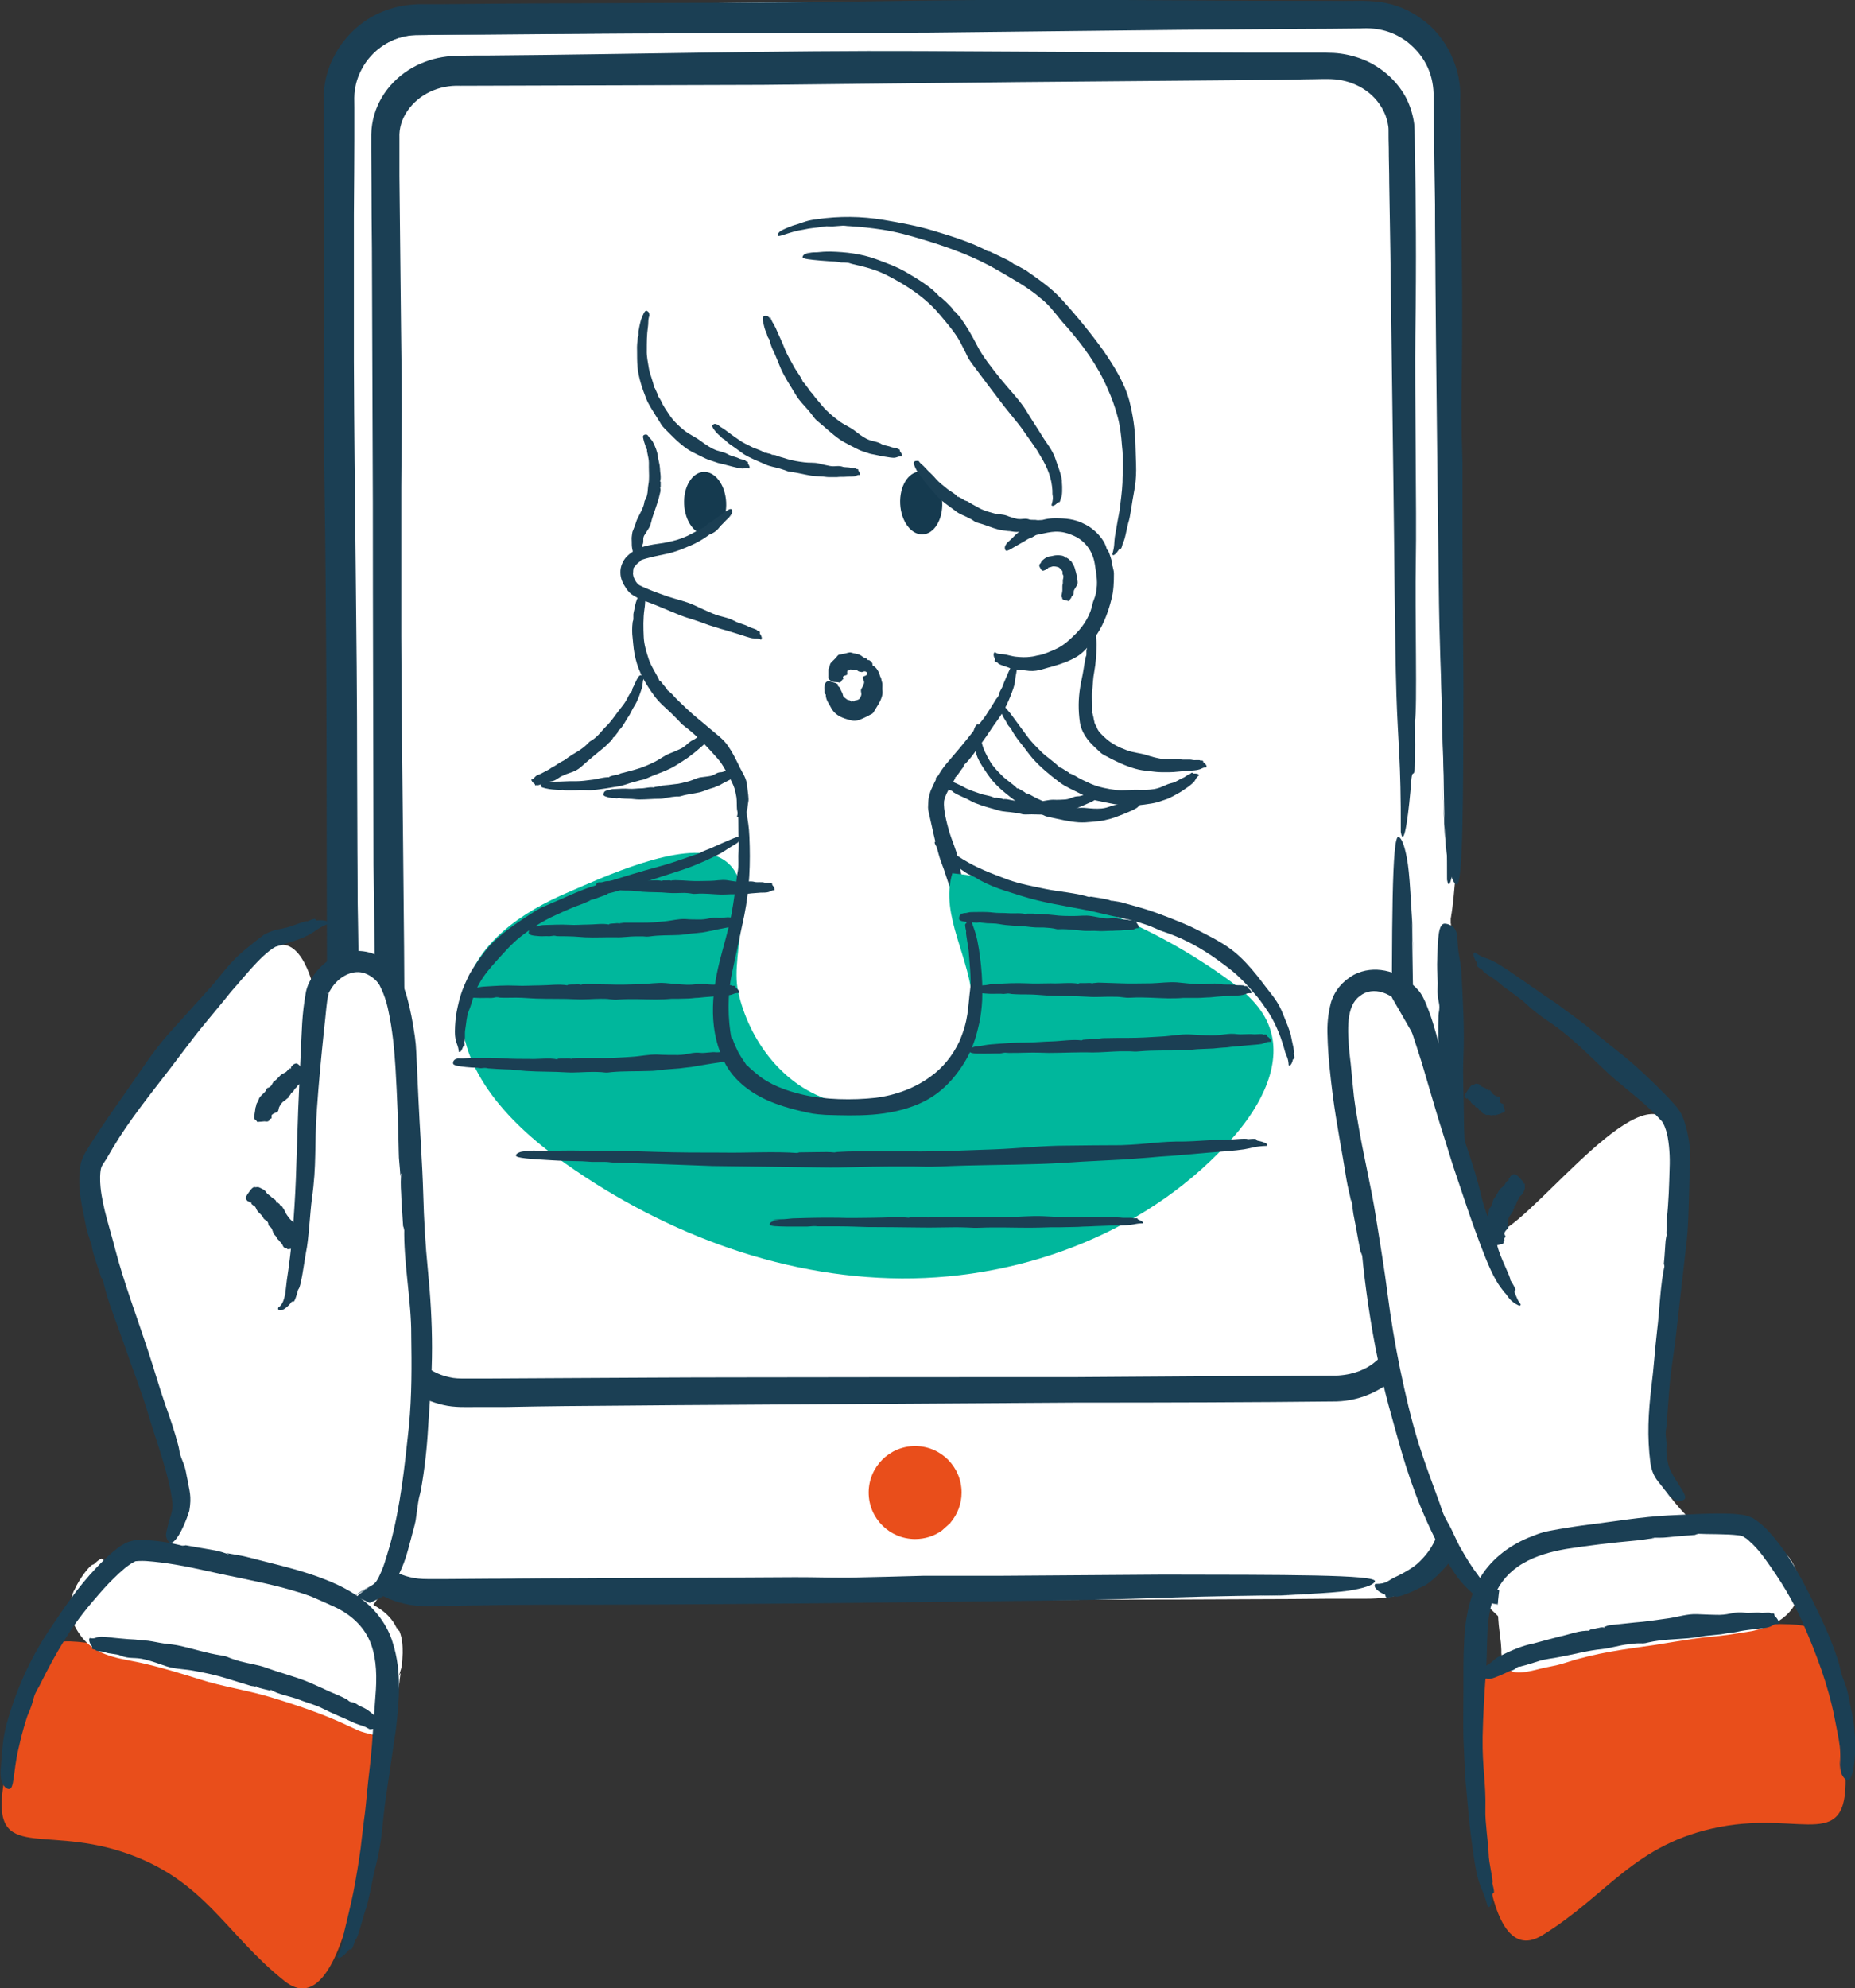 <?xml version="1.0" encoding="UTF-8"?><svg id="Calque_1" xmlns="http://www.w3.org/2000/svg" viewBox="0 0 80.25 85.97"><rect x="0" y="0" width="80.25" height="85.97" fill="#333333" stroke="none"/><path d="m62.77,39.94l.14,25.24c0,.95-.38,1.81-1,2.44s-1.48,1.02-2.43,1.03l-12.87.07-28.2.16c-1.9.01-3.46-1.53-3.47-3.43l-.32-61.12c0-.95.38-1.81,1-2.44s1.48-1.02,2.43-1.03l41.07-.23c1.9-.01,3.46,1.53,3.47,3.43l.17,34.2v1.68Z" style="fill:#fff; stroke-width:0px;"/><path d="m63.12,45.8c-.09-2.59-.14-4.09-.26-4.83-.1-.66-.21-.96-.31-1.03-.28-.2-.26,4.72-.26,10.69.02,3.3.03,4.98.06,8.28,0,1.43,0,2.45.01,3.84.01.59.03,1.24.04,1.89.03.68.02,1.16-.18,1.66-.22.52-.45.77-.68.99-.23.21-.47.4-.92.6-.45.19-.87.25-1.42.23-.55,0-1.1,0-1.65,0-1.1,0-2.19.01-3.29.02-2.18.02-4.35.03-6.53.05-6.03.01-11.07.02-16.82.03-2.74.01-5.47.02-8.2.03l-4.09.02c-1.2.08-2.28-.58-2.79-1.6-.13-.25-.21-.52-.26-.8-.03-.14-.03-.28-.04-.42v-.51s-.02-2.04-.02-2.04l-.02-4.07c0-2.71-.01-5.42-.02-8.14-.05-6.76-.1-13.78-.15-20.49,0-2.05,0-5.37-.01-7.41.01-3.67.03-3.73-.02-7.84-.02-2.54-.05-5.06-.07-7.56v-1.88c0-.62-.06-1.29.03-1.76.18-1.02.98-1.9,1.97-2.2.25-.07.5-.12.76-.12h.92s1.87-.01,1.87-.01h3.74c2.5-.02,5-.03,7.52-.04,4.55-.04,8.28-.08,12.68-.12,3.94-.03,8.17-.06,12.13-.1.74,0,1.41-.02,2.04-.03.6-.02,1.05.06,1.51.28.88.42,1.62,1.3,1.68,2.53.03,2.55.06,4.65.1,7.09.04,3.9.09,7.58.13,11.36.04,3.11.06,7.81.13,10.44.07,2.55.18,3.21.18,6.84.13.95.33-1.23.4-2.5.06-1.1.19.89.14-3.02.1-.47-.01-5.41.03-7.92,0-2.37-.02-8.58-.03-11.15.04-3.85.01-6.57-.03-9.36,0-.35-.01-.7-.02-1.05,0-.35,0-.7-.05-1.14-.11-.83-.51-1.64-1.15-2.28-.64-.63-1.55-1.08-2.57-1.13-.9,0-1.86,0-2.91,0-5.72-.01-11.21-.03-16.56-.04-7.06-.02-14.29.14-21.36.2-.46,0-1.11,0-1.66.19-.56.18-1.09.49-1.52.9-.88.79-1.35,2.1-1.26,3.22.01,2.11.03,4.27.05,6.42.02,4.3.03,8.6.05,12.6.02,6.01.03,11.93.05,17.94.02,1.74.04,2.96.06,5.17.06-.67-.02-.45.04-.6-.06,3.15-.03,2.84,0,6.09.01,1.52.03,3.48.04,5.13.06.3.02,1.52.06.3-.01,1.76-.02,3.61-.03,5.51,0,.48,0,.96,0,1.45v.73c0,.25.02.56.08.83.21,1.12.94,2.13,1.93,2.69.49.28,1.05.46,1.62.51.59.03,1.02,0,1.53,0,.98,0,1.96-.02,2.92-.03,1.92-.01,3.78-.03,5.51-.04,6.84-.04,12.93-.08,19.78-.12,2.21,0,4.39-.01,6.54-.02,1.08,0,2.15-.01,3.22-.02h1.6c.51,0,1.2-.05,1.74-.28,1.14-.44,2.03-1.43,2.36-2.6.18-.59.15-1.22.14-1.72l-.02-1.6c-.02-2.14-.05-4.29-.07-6.47-.04-3.7-.1-5.02-.17-7.83-.05-2.24-.05-4.84-.13-6.99" style="fill:#fff; stroke-width:0px;"/><path d="m62.39,33.56c.09,2.07.15,3.27.27,3.86.11.53.23.77.34.83.3.16.3-3.78.31-8.55-.02-2.64-.03-3.98-.04-6.62,0-1.14,0-1.96,0-3.07-.03-.93-.06-2.09-.08-3.01,0-1.04.02-1.23.03-2.16-.02-3.57-.03-7.03-.05-10.51.08-1.32-.58-2.75-1.66-3.5-.53-.4-1.15-.65-1.79-.74-.69-.09-1.17-.04-1.73-.05-2.19,0-4.35,0-6.64-.01-8.77.04-17.42.08-26.11.11-1.35,0-2.71.01-4.08.02l-2.06.02h-1.03c-.41.02-.82.08-1.21.21-1.58.49-2.76,1.99-2.85,3.63,0,1.39.01,2.76.02,4.12,0,1.64,0,4.29,0,5.92-.02,2.94-.04,2.99,0,6.28.13,8.12.09,15.99.12,24.05.04,3.64.07,6.62.11,10.14.03,3.15.05,6.53.08,9.71,0,.3,0,.58.01.85,0,.25,0,.54.04.85.08.58.27,1.11.56,1.57.57.9,1.47,1.66,2.8,1.89.62.09,1.1.04,1.57.04.48,0,.94-.02,1.4-.02.92-.02,1.83-.03,2.8-.05,3.12-.05,6.06-.09,9.09-.13,2.49-.04,6.25-.06,8.36-.13,2.04-.07,2.57-.2,5.47-.19.76-.14-.99-.37-2-.45-.88-.07.71-.21-2.41-.16-.37-.11-4.33.01-6.34-.04-1.84-.04-6.89.05-8.92.02-3.08-.05-5.26-.02-7.49.02-.28,0-.56.01-.84.02-.24,0-.47-.01-.71-.07-.47-.1-.93-.34-1.32-.71-.39-.36-.7-.86-.83-1.45-.12-.54-.06-1.37-.08-2.18.03-4.57.05-8.97.08-13.25.04-5.65-.13-11.43-.18-17.09-.05-6.4-.13-13.77-.12-20.17,0-2.41,0-4.79-.01-7.18v-1.79c-.02-.53.1-.99.33-1.43.46-.87,1.4-1.47,2.38-1.49,1.39-.02,2.36-.04,4.11-.06-.53-.06-.36.02-.48-.04,2.52.07,2.27.04,4.87.02,1.22-.01,2.79-.03,4.1-.04.24-.07,1.22-.02.24-.07,5.55.12,12.68-.06,18.23-.07,2.74-.02,5.32-.04,7.91-.06l1.94-.02c.63-.03,1.13.08,1.64.35,1,.54,1.64,1.62,1.54,2.88-.02,7.07.08,13.67.16,20.65.03,2.96.1,4.01.17,6.26.05,1.79.05,3.87.12,5.59" style="fill:#1b3f54; stroke-width:0px;"/><path d="m63.12,40.73c-.08-.35-.14-.55-.26-.65-.11-.09-.23-.13-.34-.14-.3-.03-.31.64-.34,1.45-.02.45,0,.68.02,1.12,0,.19-.02.33,0,.52,0,.16.07.35.07.51,0,.18-.03.21-.04.37-.02.6,0,1.19,0,1.78.02.82-.04,1.5-.06,2.28-.03,1.49.05,2.96,0,4.43-.03.92.07,1.87.06,2.78,0,.28,0,.73-.03,1-.03.5-.06.51-.02,1.06.09,1.38.02,2.71.02,4.08,0,.62.04,1.12.07,1.72.01.57.03,1.05.04,1.65.02.42.06.63.02.94-.04.29-.08.53-.18.8-.16.43-.42.79-.75,1.11-.27.27-.77.53-1.07.67-.28.13-.35.29-.83.28-.13.14.17.37.37.44.17.04-.11.25.48.09.1.11.81-.22,1.16-.4.36-.12,1.05-.85,1.28-1.18.76-.95.64-1.71.65-2.8.02-.78.09-1.52.13-2.25.06-.96-.08-1.94-.11-2.9-.03-1.09-.07-2.33-.03-3.42.01-.86.02-1.56.04-2.43,0-.24-.04-.4-.04-.7-.07.09.02.06-.05.08.08-.43.05-.39.04-.83,0-.2-.02-.48-.02-.7-.07-.04-.02-.21-.07-.04.15-.94,0-2.15,0-3.09,0-.93-.06-1.76-.02-2.68.05-1.2-.02-2.32-.08-3.5-.02-.5-.09-.68-.14-1.06-.04-.3-.03-.66-.1-.95" style="fill:#1b3f54; stroke-width:0px;"/><path d="m54.46,69.02c2.22-.09,3.5-.15,4.14-.28.57-.11.82-.23.88-.35.17-.31-4.05-.29-9.16-.3-2.83.02-4.27.03-7.09.05-1.23,0-2.1,0-3.29,0-1,.03-2.24.06-3.23.08-1.11,0-1.32-.02-2.32-.02-3.82.02-7.53.04-11.26.06-1.29,0-2.53.01-3.74.02-.3,0-.6,0-.9,0-.27,0-.5-.02-.75-.08-.48-.11-.92-.35-1.27-.69-.36-.33-.62-.75-.77-1.2-.16-.45-.14-.92-.14-1.55,0-1.18,0-2.37,0-3.6-.04-9.39-.08-18.66-.11-27.97,0-5.78-.12-11.81-.14-17.56,0-1.76,0-4.6,0-6.35.01-1.57.02-2.38.02-3.22,0-.42,0-.86,0-1.41,0-.3-.02-.54.03-.8.04-.27.13-.57.3-.88.41-.77,1.2-1.33,2.07-1.44.11-.02.22-.02.33-.02h.4s.81-.01.81-.01h1.61c2.15-.02,4.29-.04,6.43-.05,4.27-.01,8.54-.03,12.85-.04,3.9-.04,7.09-.08,10.87-.12,1.69-.01,3.44-.03,5.19-.04.88,0,1.75-.01,2.62-.02.82-.05,1.46.15,2.04.58.84.67,1.15,1.51,1.14,2.39.01,1,.02,1.98.04,3.21.03,2.19.06,4,.09,6.09.04,3.34.09,6.49.13,9.73.04,2.66.06,6.69.13,8.95.07,2.18.2,2.75.19,5.86.14.81.37-1.06.45-2.14.07-.94.21.76.16-2.59.11-.4,0-4.64.04-6.79.04-1.97-.05-7.38-.02-9.56.05-3.3.02-5.63-.02-8.02-.02-1.2-.04-2.41-.06-3.76,0-.34,0-.69-.01-1.04,0-.38-.05-.84-.18-1.25-.27-.84-.83-1.66-1.7-2.21-.6-.38-1.3-.6-2.01-.62-.61,0-1.22,0-1.83-.01-1.2,0-2.39-.01-3.57-.02-2.36-.01-4.68-.03-6.97-.04-6.05-.03-12.24.14-18.3.19-3.44.03-7.15.07-10.85.11-1.07.09-2.09.65-2.76,1.48-.34.41-.59.89-.74,1.41-.16.49-.17,1.1-.16,1.51,0,1.81,0,3.59,0,5.3,0,5.15.02,10.22.03,15.38.02,1.49.03,2.54.06,4.43.06-.57-.02-.39.04-.51-.07,2.7-.04,2.44-.02,5.22.01,1.31.03,2.99.04,4.39.07.25.02,1.3.07.25-.12,5.94.06,13.58.08,19.53,0,1.47.02,2.89.02,4.3,0,.7.01,1.4.02,2.1,0,.32,0,.75.09,1.14.09.39.22.77.42,1.12.39.7.99,1.28,1.7,1.63.35.19.75.3,1.14.37.41.07.8.05,1.14.05,1.41,0,2.83,0,4.3,0,7.58.01,14.64-.09,22.12-.18,3.17-.04,4.3-.11,6.71-.17,1.92-.05,4.15-.05,5.99-.13" style="fill:#1b3f54; stroke-width:0px;"/><path d="m61.14,41.3c-.09-2.26-.15-3.57-.28-4.21-.11-.58-.23-.84-.35-.9-.31-.17-.29,4.12-.3,9.33.02,2.88.03,4.35.05,7.22,0,1.25,0,2.14,0,3.35-.01.51.07,1.14,0,1.52-.07.43-.3.85-.61,1.14-.34.32-.61.44-.85.54-.25.09-.5.16-.92.19-3.88.02-7.64.04-11.43.07-5.26,0-9.67,0-14.68.01-2.39,0-4.77.02-7.15.03l-3.57.02h-.89c-.28,0-.49,0-.73-.06-.47-.1-.9-.33-1.24-.66-.34-.32-.56-.74-.63-1.18-.02-.11-.02-.21-.03-.34v-.44s0-.89,0-.89l-.02-3.55c0-2.37,0-4.73-.01-7.1,0-5.89-.12-12.02-.14-17.88,0-1.79,0-4.68,0-6.46.02-3.2.04-3.26-.01-6.85-.02-2.22-.05-4.41-.07-6.6v-1.64c-.02-.42.11-.82.35-1.17.49-.71,1.35-1.12,2.28-1.08,4.35-.01,8.7-.03,13.09-.04,3.97-.04,7.22-.08,11.07-.12,3.44-.03,7.13-.06,10.59-.09.65,0,1.23-.02,1.78-.03.54,0,1.09-.04,1.47.02.82.12,1.66.61,2.03,1.54.07.21.13.42.13.63,0,.26,0,.52.01.77,0,.52.02,1.02.02,1.53.02,1,.03,2,.05,3.06.04,3.4.09,6.61.13,9.91.04,2.71.06,6.82.13,9.12.07,2.22.2,2.8.19,5.97.15.83.37-1.08.45-2.18.07-.96.21.78.16-2.63.11-.41,0-4.73.04-6.92.04-2.01-.05-7.52-.02-9.74.05-3.36.02-5.74-.02-8.17-.01-.32,0-.57-.03-.98-.05-.37-.16-.74-.33-1.09-.35-.68-.93-1.24-1.66-1.6-.36-.17-.76-.29-1.18-.35-.21-.03-.43-.04-.63-.04-.19,0-.38,0-.57,0-.78,0-1.61,0-2.51,0-4.99-.02-9.78-.04-14.45-.07-6.16-.03-12.47.14-18.64.19-.44,0-.88,0-1.32.01-.48,0-1.04.08-1.52.27-.99.37-1.86,1.19-2.18,2.29-.08.27-.12.55-.13.84v.71s.01,1.4.01,1.4c0,.93.01,1.87.02,2.81.01,3.75.03,7.5.04,11,0,5.25.02,10.41.03,15.66.02,1.52.03,2.59.06,4.51.06-.58-.02-.4.04-.52-.07,2.75-.04,2.48-.02,5.31.01,1.33.03,3.04.04,4.48.07.26.02,1.33.07.26-.03,1.51-.04,3.13-.04,4.81,0,.43,0,.86,0,1.29.02.52.17,1.04.43,1.49.52.91,1.45,1.51,2.43,1.73.5.12,1.02.09,1.42.09h1.29c.86-.02,1.71-.03,2.55-.04,1.68-.01,3.3-.03,4.81-.04,5.97-.04,11.28-.07,17.27-.11,3.86,0,7.58-.01,11.31-.05,1.07-.03,2.14-.51,2.84-1.36.35-.42.6-.94.69-1.49.09-.59.03-1.02.04-1.49-.02-1.87-.04-3.74-.07-5.65-.04-3.23-.11-4.38-.17-6.83-.05-1.95-.05-4.23-.13-6.1" style="fill:#1b3f54; stroke-width:0px;"/><path d="m43.63,23.4c-.1.12-.15.2-.16.26,0,.06,0,.1.03.13.06.09.28-.09.58-.25.2-.11.24-.14.39-.23.07-.04.12-.05.19-.08.06-.03.12-.08.18-.1.07-.02.08-.01.14-.03.23-.05.45-.1.67-.11.31-.01.57.07.81.18.47.21.81.65.9,1.21.05.34.13.71.08,1.07-.01.11-.04.28-.08.38-.06.18-.08.18-.12.39-.13.52-.45.96-.83,1.31-.17.16-.31.29-.5.41-.17.11-.38.19-.57.27-.15.06-.23.09-.38.12-.13.02-.24.06-.37.07-.21.03-.41.02-.61,0-.17-.01-.41-.09-.56-.11-.14-.02-.21.02-.38-.09-.09.04-.05.21,0,.29.04.07-.11.08.13.17,0,.07.32.15.47.21.14.08.55.1.71.12.5.08.7-.05,1.21-.18.35-.1.69-.22,1-.4.41-.24.68-.65.92-1.02.28-.43.48-.98.6-1.47.1-.37.11-.75.11-1.13,0-.11-.04-.19-.06-.33-.03.05.02.03-.02.04,0-.21,0-.19-.06-.39-.03-.1-.07-.22-.12-.32-.04,0-.05-.09-.04,0-.08-.46-.56-.94-.98-1.13-.41-.22-.83-.25-1.27-.25-.59,0-1.08.26-1.51.56-.19.13-.24.2-.36.32-.1.1-.22.19-.3.3" style="fill:#1b3f54; stroke-width:0px;"/><path d="m44.97,24.39s-.02.07,0,.11c.02.04.04.08.06.11.06.1.11.07.18.04.04-.01.05-.03.08-.05.01,0,.03,0,.04-.02.01,0,.01-.03.03-.04.01,0,.02,0,.03,0,.05-.01.09-.03.13-.04.06-.02.1,0,.15,0,.08.02.15.02.19.09.02.04.08.06.1.11,0,.02.01.04.01.06,0,.04-.01.04,0,.07.06.08.03.16.01.25,0,.04,0,.08,0,.13,0,.04-.02.08-.02.13,0,.03,0,.06,0,.09,0,.03,0,.06,0,.09,0,.05-.01.09-.02.14,0,.04-.03.09-.02.13.01.04.06.07.03.11.05.04.16.06.2.07.04,0,.08.05.09,0,.05.02.04-.06.07-.08.04-.02.04-.11.08-.13.1-.07.03-.15.08-.25.02-.04.08-.14.13-.22.05-.1,0-.22-.01-.34-.02-.13-.06-.27-.1-.4-.03-.1-.09-.18-.14-.27-.02-.03-.05-.03-.07-.06-.01.03.01,0,0,.02-.02-.06-.02-.05-.07-.08,0,0-.06-.04-.08-.05-.02.02-.03,0-.02.02-.07-.12-.27-.12-.38-.12-.12,0-.21.04-.32.05-.14.02-.23.1-.32.18-.04.03-.04.06-.06.1-.02.03-.05.04-.06.08" style="fill:#1b3f54; stroke-width:0px;"/><path d="m43.99,29.14c0-.16,0-.25-.04-.3-.03-.05-.06-.07-.1-.08-.09-.03-.19.23-.32.53-.09.21-.11.25-.17.42-.03.07-.07.12-.1.19-.03.06-.04.14-.07.2-.03.06-.05.07-.09.12-.17.28-.26.42-.39.62-.18.29-.38.5-.58.75-.38.49-.77.95-1.2,1.45-.26.31-.47.7-.64,1.09-.05.09-.13.39-.13.54-.01.25-.03.26.03.51.14.61.25,1.17.41,1.73.07.26.15.46.24.7.09.28.12.36.22.67.06.16.12.3.16.41.05.14.1.25.15.38.09.25.16.41.23.61.06.17.14.42.2.56.07.13.14.15.17.35.08.05.18-.09.22-.18.03-.07.13.03.05-.2.06-.04-.07-.32-.08-.46,0-.14-.15-.48-.17-.63-.05-.45-.22-.59-.34-1.05-.08-.32-.14-.63-.2-.93-.08-.4-.26-.77-.38-1.16-.12-.43-.26-.96-.23-1.33.02-.17.19-.53.36-.77.05-.08.07-.14.14-.25-.05,0,0,.03-.04.01.13-.12.11-.11.22-.26.04-.06.12-.17.17-.23-.02-.04.05-.07-.02-.04.3-.26.58-.7.83-1.03.24-.32.42-.63.66-.95.31-.42.51-.88.68-1.37.07-.21.07-.29.09-.46.02-.13.06-.28.05-.41" style="fill:#1b3f54; stroke-width:0px;"/><ellipse cx="39.85" cy="21.75" rx=".91" ry="1.36" transform="translate(-1.05 2.05) rotate(-2.91)" style="fill:#153a4f; stroke-width:0px;"/><ellipse cx="30.5" cy="21.77" rx=".91" ry="1.36" transform="translate(-1.06 1.57) rotate(-2.91)" style="fill:#153a4f; stroke-width:0px;"/><path d="m31.53,22.38c.09-.11.14-.18.15-.23,0-.05,0-.09-.03-.12-.05-.08-.26.09-.52.27-.18.13-.21.16-.35.26-.06.04-.1.06-.17.11-.05.04-.1.09-.15.13-.06.04-.08.03-.13.06-.21.11-.4.22-.61.32-.28.13-.54.2-.82.26-.5.12-1.23.07-1.79.63-.16.17-.28.43-.27.69,0,.26.11.48.24.67.04.06.09.13.15.19.06.07.21.15.24.17.19.11.18.11.4.19.53.18,1.01.41,1.52.61.23.09.42.15.65.22.27.09.32.11.62.22.15.05.3.09.39.12.13.05.24.07.37.11.24.07.4.12.59.18.16.05.4.14.54.16.14.02.2-.02.37.06.08-.04.01-.19-.04-.25-.04-.05.08-.08-.12-.14,0-.06-.27-.11-.39-.18-.11-.07-.44-.15-.56-.22-.37-.2-.56-.17-.98-.34-.29-.12-.55-.25-.82-.37-.35-.16-.74-.24-1.1-.36-.4-.14-.89-.31-1.24-.49-.14-.07-.32-.38-.28-.57,0-.06,0-.1.03-.17-.04,0,0,.02-.03.01.17-.2.12-.14.15-.18.04-.04.11-.1.17-.14,0-.03.06-.04,0-.03.29-.11.73-.2,1.13-.28.38-.08.7-.22,1.06-.37.46-.2.83-.48,1.2-.78.16-.13.2-.19.31-.3.09-.09.2-.18.27-.27" style="fill:#1b3f54; stroke-width:0px;"/><path d="m20.08,43.01c-.58,2.78,1.67,5.32,3.96,7,4.34,3.18,9.59,5.24,14.97,5.27,5.38.03,10.85-2.1,14.38-6.15,1.17-1.34,2.16-3.2,1.48-4.84-.36-.87-1.13-1.5-1.89-2.04-3.46-2.46-7.56-4.03-11.78-4.49-.56,1.84.83,3.72.86,5.65.04,2.84-3.27,4.98-6,4.21-2.16-.61-3.66-2.62-4.13-4.75-.38-1.73,1.07-4.9-.82-5.8-1.58-.75-5.12.91-6.52,1.51-1.96.83-4.05,2.19-4.52,4.43Z" style="fill:#00b79c; stroke-width:0px;"/><path d="m31.08,18.39c-.07-.04-.11-.06-.15-.06-.04,0-.07.02-.09.04-.07.05.02.18.14.32.07.08.11.11.19.18.03.03.05.06.09.09.03.02.07.04.1.06.03.03.03.04.06.06.1.1.21.17.33.25.1.07.31.22.43.31.29.18.62.3.93.44.19.09.42.12.62.18.06.02.16.05.22.07.11.04.11.05.24.07.32.04.61.12.92.17.14.02.25.02.39.03.12,0,.25.03.37.03.09,0,.15,0,.23,0,.08,0,.14,0,.22-.01.15,0,.23,0,.35-.01.09,0,.24,0,.32-.02.08-.02.1-.07.21-.05.03-.05-.03-.15-.06-.18-.03-.03.03-.08-.09-.08-.01-.05-.16-.02-.24-.05-.07-.03-.26-.02-.33-.04-.23-.08-.33,0-.57-.04-.17-.03-.33-.07-.49-.11-.2-.05-.43-.02-.63-.05-.24-.03-.51-.07-.73-.14-.17-.06-.34-.09-.5-.16-.05-.02-.09-.01-.15-.03,0,.03.02,0,.01.02-.08-.06-.07-.04-.16-.07-.03,0-.11-.03-.14-.04-.02.02-.04,0-.02.02-.17-.13-.43-.18-.61-.28-.18-.09-.34-.16-.51-.28-.3-.21-.36-.25-.61-.44-.09-.07-.13-.08-.2-.13-.06-.04-.11-.1-.17-.13" style="fill:#1b3f54; stroke-width:0px;"/><path d="m39.82,20c-.06-.05-.1-.08-.15-.07-.04,0-.07,0-.1.02-.08.04-.02.18.06.34.04.09.08.13.14.21.03.04.04.07.06.1.02.03.06.05.08.08.02.03.02.05.04.08.08.11.17.21.25.31.13.13.22.26.34.39.24.24.52.43.79.63.16.14.38.2.56.3.06.03.15.07.2.11.1.06.09.08.22.11.31.08.58.21.89.29.14.03.25.04.39.06.12,0,.25.04.37.04.09,0,.19,0,.24,0,.08,0,.15-.01.22-.02.15-.02.23-.03.35-.05.09,0,.24-.03.31-.06.07-.03.09-.09.2-.09.02-.06-.06-.16-.1-.2-.03-.03.02-.09-.09-.07-.02-.05-.15,0-.23-.02-.07-.02-.24,0-.31-.02-.21-.08-.3,0-.54-.03-.16-.04-.31-.08-.45-.14-.19-.07-.4-.05-.59-.11-.22-.06-.47-.13-.66-.25-.15-.08-.3-.16-.44-.25-.04-.03-.08-.02-.14-.06,0,.04.02,0,0,.03-.06-.08-.06-.06-.14-.11-.02-.01-.1-.05-.13-.07-.02.02-.04-.02-.02.02-.12-.17-.36-.26-.51-.4-.15-.12-.29-.23-.42-.37-.16-.2-.34-.34-.51-.53-.07-.08-.11-.1-.17-.16-.05-.05-.09-.11-.14-.15" style="fill:#1b3f54; stroke-width:0px;"/><path d="m28.08,18.87c-.05-.05-.08-.07-.12-.08-.04,0-.07,0-.1.02-.08.04-.03.14,0,.28.02.08.04.11.06.18.01.03,0,.06.02.09.01.03.04.05.05.08,0,.03,0,.04,0,.07.04.2.04.2.06.3.03.14.02.26.02.39,0,.25.03.5-.02.75-.03.15-.02.32-.06.47-.01.05-.04.12-.06.16-.04.08-.05.07-.06.17-.04.22-.18.44-.29.67-.05.1-.07.19-.11.3-.03.09-.08.19-.11.28-.01.08-.03.17-.03.21-.01.07,0,.13,0,.2,0,.11,0,.21.02.32.02.09.04.22.09.28.05.06.1.06.13.15.06,0,.13-.1.16-.13.02-.03.09-.02.05-.08.05-.02-.02-.11,0-.16.02-.05-.01-.17.01-.22.08-.15,0-.23.07-.4.07-.12.15-.23.22-.35.09-.15.1-.33.16-.49.07-.21.09-.25.21-.62.05-.15.08-.3.12-.46.01-.04,0-.08,0-.14-.03.01,0,.01-.02.01.04-.08.03-.07.03-.16,0-.02,0-.1,0-.13-.03,0,0-.04-.03,0,.07-.18,0-.41,0-.59-.01-.18-.07-.33-.09-.51-.03-.23-.12-.43-.22-.63-.05-.08-.08-.11-.13-.16-.04-.04-.07-.1-.11-.14" style="fill:#1b3f54; stroke-width:0px;"/><path d="m27.97,25.8c.01-.13.02-.21,0-.26-.02-.05-.05-.07-.08-.09-.08-.05-.22.18-.34.48-.06.17-.08.26-.11.43-.02.08-.03.13-.04.2,0,.06,0,.14,0,.2,0,.07-.02.08-.03.14-.03.24-.03.47,0,.7.03.32.05.6.13.9.14.58.45,1.11.8,1.58.21.3.51.54.76.78.06.06.14.14.27.27.13.14.12.15.29.28.41.31.76.66,1.09,1.02.14.16.27.29.4.45.12.14.21.32.31.48.07.12.12.19.17.31.05.11.1.2.14.3.07.17.1.34.13.51.02.14.01.36.02.49.01.12.06.17,0,.34.05.07.2,0,.26-.05.05-.05.1.08.13-.14.07-.01.07-.3.1-.44.04-.13-.03-.49-.04-.63-.03-.44-.2-.58-.38-.98-.14-.28-.27-.55-.44-.79-.21-.33-.55-.55-.82-.79-.31-.27-.69-.56-.98-.84-.21-.21-.44-.4-.63-.63-.06-.06-.11-.09-.18-.17,0,.05.02,0,0,.04-.07-.14-.07-.12-.17-.24-.04-.06-.11-.13-.15-.19-.04,0-.05-.06-.04,0-.13-.31-.38-.65-.48-.97-.1-.31-.19-.59-.21-.92-.02-.42-.03-.82.03-1.24.03-.18.02-.25.04-.38.03-.15.03-.12.08-.34" style="fill:#1b3f54; stroke-width:0px;"/><path d="m32.27,34.81c-.07-.34-.12-.53-.18-.62-.05-.08-.09-.11-.13-.12-.1-.01-.04.62-.02,1.39,0,.45.01.64.02,1.06,0,.18-.01.3-.02.49,0,.15.01.33,0,.48-.01.17-.03.2-.05.34-.07.57-.14,1.12-.24,1.67-.14.76-.35,1.38-.53,2.12-.34,1.39-.49,3,.28,4.42.49.88,1.42,1.44,2.29,1.73.27.1.71.22.98.28.49.11.5.12,1.05.16,1.35.04,2.71.09,4.04-.48.59-.26,1.03-.6,1.44-1.07.36-.42.69-.93.88-1.44.15-.39.2-.62.29-1,.07-.34.1-.63.12-.96.02-.52,0-1.02-.05-1.52-.04-.41-.13-1.03-.23-1.36-.09-.32-.17-.4-.25-.86-.09-.11-.14.19-.15.36,0,.15-.12-.09-.01.4-.04.07.11.69.12,1.01.02.29.1,1.09.06,1.41-.12.95-.07,1.37-.47,2.32-.3.64-.74,1.17-1.25,1.53-.66.49-1.5.81-2.38.92-.99.11-2.2.09-3.17-.14-.72-.17-1.43-.43-1.97-.89-.15-.13-.27-.21-.45-.41.02.08.05.03.03.07-.2-.32-.19-.27-.38-.6-.08-.16-.18-.37-.24-.56-.05-.02-.06-.17-.05-.02-.17-.82-.18-1.93.01-2.81.19-.87.33-1.56.54-2.53.23-1.15.27-2.25.22-3.4-.02-.49-.07-.66-.12-1.03-.04-.29-.08-.63-.15-.91" style="fill:#1b3f54; stroke-width:0px;"/><path d="m31.71,36.6c.15-.12.24-.19.27-.25.02-.05.02-.1.01-.13-.04-.09-.35.07-.75.24-.26.11-.33.15-.54.24-.09.03-.15.06-.26.1-.08.04-.16.09-.24.12-.09.03-.11.03-.19.06-.37.13-.6.21-.9.31-.42.14-.77.22-1.18.34-.77.22-1.53.47-2.3.7-.48.15-.95.37-1.41.57-.12.05-.3.13-.51.22-.25.11-.26.1-.53.26-.64.41-1.28.81-1.83,1.35-.25.24-.42.47-.62.75-.17.25-.36.51-.49.79-.1.21-.15.33-.23.53-.07.18-.11.34-.16.52-.07.29-.13.57-.15.86-.02.24-.04.6.02.8.04.19.1.23.13.5.07.06.15-.12.18-.21.03-.08.1.05.06-.22.05-.04,0-.37.04-.55.03-.16.06-.59.14-.76.2-.49.19-.73.48-1.24.2-.35.45-.64.7-.92.33-.36.66-.75,1.05-1.06.44-.35,1-.71,1.52-.94.39-.18.78-.36,1.19-.5.1-.04.25-.11.34-.15-.06-.01-.03.02-.05,0,.22-.05.2-.05.42-.13.09-.03.25-.09.35-.13.01-.04.1-.04.01-.03.5-.1,1.1-.35,1.59-.49.47-.15.77-.25,1.38-.45.62-.19,1.19-.43,1.77-.72.25-.12.32-.19.5-.3.14-.09.31-.18.44-.28" style="fill:#1b3f54; stroke-width:0px;"/><path d="m40.94,36.63c-.18-.13-.28-.21-.35-.23-.06-.02-.11-.02-.14,0-.08.04.16.41.56.77.22.2.34.28.59.44.11.07.18.13.29.19.05.02.26.12.3.14.05.03.15.09.2.12.35.19.7.33,1.07.45.5.16.92.3,1.41.42.93.23,1.85.34,2.74.56.55.14,1.14.23,1.68.4.17.05.43.14.59.21.28.12.28.13.61.24.8.28,1.52.69,2.19,1.17.3.22.55.4.82.64.24.22.48.47.69.72.16.19.26.29.39.48.12.17.22.31.33.48.17.27.3.55.42.84.1.24.21.61.27.83.07.2.13.25.15.56.07.08.16-.12.18-.23.02-.1.11.07.04-.28.05-.05-.07-.48-.11-.7-.02-.21-.25-.73-.33-.94-.25-.65-.49-.85-.92-1.43-.31-.41-.62-.78-.97-1.11-.46-.44-1.04-.75-1.59-1.03-.62-.34-1.38-.63-2.03-.87-.49-.18-1-.31-1.5-.45-.15-.04-.25-.04-.44-.08.05.05.04,0,.05.03-.26-.1-.24-.07-.51-.13-.12-.02-.31-.05-.44-.07-.03.03-.13-.02-.03.03-.57-.19-1.34-.24-1.92-.36-.57-.12-1.08-.21-1.62-.4-.69-.26-1.34-.5-1.95-.88-.26-.17-.36-.22-.55-.35-.15-.11-.31-.26-.45-.38" style="fill:#1b3f54; stroke-width:0px;"/><path d="m42.44,31.61c0-.1,0-.16-.03-.2-.02-.04-.06-.07-.09-.08-.08-.05-.2.16-.23.45-.02.16,0,.24.02.39.01.06.01.11.03.17,0,.02.06.15.07.16.02.05.01.07.03.12.06.19.16.36.26.52.14.22.27.41.42.6.31.36.68.65,1.06.93.24.18.52.29.79.41.06.03.14.07.29.13.14.07.14.08.32.12.43.09.85.2,1.29.23.2.01.36,0,.55-.02.17-.02.35-.03.52-.06.12-.03.25-.06.32-.08.11-.03.19-.06.29-.1.16-.06.3-.11.45-.18.12-.05.31-.13.4-.2.09-.07.09-.14.23-.19,0-.07-.13-.13-.19-.14-.05-.01-.01-.1-.14-.02-.04-.04-.2.08-.3.09-.09.01-.32.12-.42.13-.3.02-.4.14-.73.17-.22.02-.44,0-.65-.02-.27-.03-.55.02-.83-.01-.31-.04-.66-.11-.95-.24-.21-.1-.43-.19-.63-.31-.06-.04-.11-.04-.18-.08,0,.04.02,0,0,.03-.09-.09-.08-.07-.19-.14-.04-.02-.13-.08-.17-.1-.03.02-.05-.03-.03.02-.19-.21-.49-.38-.68-.58-.19-.19-.36-.36-.5-.59-.17-.29-.32-.57-.38-.89-.02-.13-.04-.18-.05-.29,0-.09.02-.18.03-.26" style="fill:#1b3f54; stroke-width:0px;"/><path d="m47.4,27.44c-.03-.12-.05-.18-.09-.22-.04-.03-.07-.04-.11-.04-.1,0-.09.2-.13.45-.02.19-.02.21-.04.35,0,.05-.02.09-.03.16,0,.05,0,.11,0,.16,0,.06-.02.07-.03.11-.04.19-.07.38-.1.57-.04.26-.1.48-.14.74-.08.49-.09.99-.01,1.53.05.34.27.69.52.94.05.05.13.13.26.25.13.12.13.14.3.23.43.23.85.44,1.31.57.21.06.38.08.58.1.18.02.37.05.56.05.13,0,.27,0,.35,0,.12,0,.21-.01.32-.02.21-.02.34-.03.51-.04.14-.01.35-.02.46-.06.11-.03.14-.09.3-.09.04-.07-.06-.17-.12-.21-.05-.03.04-.1-.14-.08-.02-.05-.24,0-.35-.03-.1-.03-.38,0-.48-.02-.33-.07-.47.03-.82-.02-.24-.04-.47-.1-.68-.17-.28-.09-.58-.1-.86-.21-.31-.11-.65-.28-.89-.5-.19-.17-.35-.31-.41-.51-.03-.05-.06-.09-.08-.17-.02.03.01.01-.01.03,0-.12-.02-.1-.04-.23,0-.06-.04-.13-.04-.2-.03,0-.01-.06-.03,0,.04-.28-.02-.66.01-.96.03-.29.03-.56.09-.86.07-.38.09-.75.1-1.14,0-.17-.01-.23-.03-.36,0-.1-.01-.22-.04-.32" style="fill:#1b3f54; stroke-width:0px;"/><path d="m43.52,30.52c-.08-.09-.13-.15-.18-.16-.05-.01-.08,0-.12,0-.08.03,0,.25.12.51.06.14.11.21.19.34.03.06.05.11.09.16.03.05.09.09.12.14.03.05.03.07.06.12.11.18.23.35.36.51.18.22.32.43.5.64.35.4.76.73,1.18,1.05.27.2.59.33.88.48.07.03.17.08.33.16.17.08.17.09.36.14.49.1.97.22,1.47.23.23,0,.41-.02.63-.05.19-.03.4-.05.59-.11.14-.04.22-.08.36-.12.12-.04.21-.1.32-.15.17-.09.33-.18.48-.29.13-.08.31-.22.4-.32.08-.1.07-.17.21-.27,0-.08-.16-.09-.23-.08-.06,0-.03-.1-.16.02-.04-.02-.2.13-.31.17-.1.03-.32.19-.44.21-.33.07-.43.2-.79.27-.25.04-.49.04-.72.03-.3-.01-.62.05-.93.01-.35-.04-.75-.12-1.08-.26-.24-.11-.48-.21-.71-.36-.07-.04-.12-.05-.21-.1,0,.04.02,0,.01.03-.1-.11-.1-.08-.22-.16-.04-.03-.14-.09-.19-.12-.03.02-.06-.04-.03.02-.21-.24-.55-.45-.78-.67-.22-.22-.42-.41-.61-.66-.31-.42-.43-.58-.7-.95-.1-.14-.15-.18-.23-.28-.07-.08-.12-.19-.19-.27" style="fill:#1b3f54; stroke-width:0px;"/><path d="m40.77,33.57c-.08-.02-.14-.03-.18-.02-.04.02-.07.04-.09.07-.06.07.06.18.22.31.08.07.14.09.23.15.04.02.07.05.11.07.04.02.08.03.12.05.04.02.04.04.07.06.13.08.26.14.39.2.19.07.33.17.51.25.34.14.69.23,1.04.33.22.07.46.06.68.1.07.01.18.02.25.04.12.03.12.04.26.04.34-.02.67.02,1.01,0,.15-.01.28-.04.42-.07.21-.04.16-.03.4-.08.09-.03.19-.06.24-.08.08-.02.15-.05.22-.08.15-.06.24-.1.35-.15.1-.04.24-.1.31-.15.07-.05.07-.11.19-.14,0-.06-.1-.12-.15-.14-.04-.02,0-.09-.12-.03-.03-.04-.16.05-.24.05-.08,0-.26.08-.34.08-.25,0-.32.11-.58.14-.18.01-.35.02-.52.01-.22,0-.44.07-.66.09-.25.01-.54.02-.79-.02-.19-.02-.37-.05-.55-.09-.05-.01-.09,0-.16-.01.02.03.02,0,.01.02-.09-.05-.08-.04-.18-.06-.03,0-.12-.02-.16-.02-.02.03-.05,0-.02.03-.19-.12-.48-.13-.68-.21-.2-.07-.39-.13-.58-.22-.24-.14-.48-.23-.73-.35-.11-.05-.15-.06-.24-.09-.07-.03-.13-.08-.21-.1" style="fill:#1b3f54; stroke-width:0px;"/><path d="m27.86,29.43c0-.09,0-.13-.03-.17-.02-.03-.05-.05-.09-.06-.08-.03-.15.1-.23.26-.06.13-.06.14-.1.22-.02.04-.04.06-.05.1-.01.03-.01.08-.03.11-.02.03-.03.04-.05.06-.08.11-.13.23-.19.34-.09.15-.19.27-.29.4-.2.25-.37.53-.6.74-.14.14-.26.31-.41.44-.04.04-.12.1-.17.13-.09.06-.1.05-.18.14-.21.22-.46.36-.71.51-.11.07-.2.14-.3.21-.1.06-.21.11-.31.18-.07.05-.12.08-.19.12-.07.03-.12.07-.18.11-.13.07-.2.11-.3.16-.08.05-.22.08-.28.14-.06.05-.07.11-.18.13-.01.07.08.16.13.19.04.02,0,.11.11.05.03.05.17-.04.25-.04.08,0,.25-.1.34-.11.26-.03.31-.17.55-.26.16-.08.34-.12.49-.19.21-.09.37-.27.54-.41.2-.17.28-.24.61-.51.16-.11.28-.26.42-.38.04-.04.05-.08.1-.13-.04,0,0,.02-.03,0,.09-.05.07-.05.14-.13.02-.02.07-.1.1-.13-.02-.03.02-.04-.02-.03.19-.13.31-.39.43-.58.13-.17.19-.36.31-.54.15-.24.22-.49.31-.75.04-.11.02-.16.04-.25,0-.07.04-.15.04-.22" style="fill:#1b3f54; stroke-width:0px;"/><path d="m23.62,33.8c-.09.02-.15.03-.18.06-.03.03-.04.06-.05.1-.02.09.16.12.37.16.12.02.18.02.3.03.04,0,.07,0,.14.01.04,0,.09-.01.14-.01.05,0,.06.02.1.02.16.01.32,0,.48,0,.22-.02.4,0,.61,0,.4-.02.79-.1,1.18-.16.25-.03.48-.14.72-.2.05-.01.12-.03.26-.07.13-.03.14-.02.28-.08.34-.16.68-.26,1.01-.42.15-.07.27-.15.4-.23.19-.12.16-.1.37-.24.08-.06.17-.13.22-.17.08-.05.13-.11.2-.16.13-.11.21-.18.31-.27.09-.07.21-.19.27-.27.05-.08.04-.13.14-.21-.01-.06-.14-.09-.19-.09-.05,0-.03-.09-.13.01-.04-.03-.15.11-.23.15-.08.03-.24.18-.32.22-.25.11-.29.24-.54.38-.18.09-.35.16-.53.23-.22.09-.42.25-.64.36-.25.12-.54.25-.81.32-.2.06-.4.11-.6.16-.06.01-.09.04-.17.06.03.02.01-.01.02.01-.11,0-.1,0-.21.03-.03,0-.13.04-.17.05,0,.03-.05.02,0,.03-.25-.02-.54.09-.78.11-.23.03-.45.06-.68.06-.31-.01-.59.02-.9.02-.13,0-.18.01-.28.02-.08,0-.17,0-.25,0" style="fill:#1b3f54; stroke-width:0px;"/><path d="m26.27,34.18c-.07.02-.11.03-.13.07-.02.03-.03.06-.04.09-.01.08.11.11.27.15.09.02.13.02.22.02.04,0,.06.01.1.01.03,0,.07-.02.1-.02.03,0,.04.01.07.02.12.01.23.02.35.02.16,0,.29.03.45.03.29,0,.58-.03.87-.03.18,0,.36-.06.54-.08.05,0,.14-.02.2-.02.1,0,.1.01.21-.02.26-.08.53-.1.79-.16.12-.03.21-.07.32-.11.17-.06.11-.04.31-.1.07-.03.15-.07.19-.08.06-.02.11-.06.17-.09.12-.06.18-.09.27-.14.07-.04.19-.08.24-.14.05-.05.05-.1.14-.13,0-.06-.09-.13-.13-.16-.04-.02-.01-.09-.1-.04-.03-.04-.13.04-.2.04-.06,0-.21.08-.27.08-.21,0-.26.11-.46.16-.14.03-.29.04-.42.06-.18.02-.34.12-.52.17-.2.05-.43.12-.63.13-.15.02-.3.04-.46.05-.04,0-.07.02-.13.03.02.02.01,0,.02.02-.08-.02-.07-.01-.16,0-.02,0-.1.02-.13.02,0,.03-.04.01,0,.03-.18-.05-.41.03-.58.03-.18,0-.33.03-.51.02-.23-.02-.44,0-.67.01-.1,0-.13.02-.21.04-.06.01-.13,0-.18.02" style="fill:#1b3f54; stroke-width:0px;"/><path d="m25.97,38.13c-.09.03-.14.05-.17.09-.02.04-.03.08-.04.12,0,.11.16.12.36.14.11.01.17,0,.28,0,.05,0,.08.01.13.01.04,0,.09-.02.13-.02.04,0,.05.01.09.02.15.02.3.02.45.02.21,0,.38.03.58.05.38.03.75.01,1.12.05.23.02.47,0,.7,0,.07,0,.18.01.25.02.13.02.13.03.27.02.35-.03.69.02,1.03.03.16,0,.28,0,.44-.01.21,0,.18,0,.42,0,.1,0,.16-.02.26-.02.09,0,.16-.01.24-.02.16-.01.26-.02.39-.03.11,0,.27,0,.36-.03.09-.03.11-.08.24-.07.03-.07-.04-.18-.08-.22-.04-.04.03-.1-.1-.08-.01-.05-.19-.01-.27-.04-.08-.03-.3,0-.38-.02-.26-.07-.37.02-.66,0-.2-.02-.38-.05-.57-.08-.24-.03-.49.03-.73.03-.28,0-.59.02-.87,0-.3-.02-.3-.02-.62-.03-.06,0-.1.01-.18.01.02.03.02,0,.02.02-.11-.04-.1-.02-.21-.02-.03,0-.13,0-.18,0-.01.03-.05,0-.01.03-.24-.07-.54-.01-.78-.02-.23,0-.45.01-.68,0-.3-.03-.59,0-.89.02-.13,0-.17.03-.27.05-.08.01-.17,0-.24.03" style="fill:#1b3f54; stroke-width:0px;"/><path d="m23.12,40.08c-.11.03-.17.05-.2.1-.03.04-.04.09-.05.14-.01.12.19.14.44.16.14.01.21,0,.34,0,.06,0,.1.01.16,0,.05,0,.11-.02.16-.02.05,0,.06.01.11.02.18.01.36,0,.54.01.25,0,.46.03.69.04.45.02.9-.01,1.35,0,.28.01.57-.04.84-.04.08,0,.22,0,.31,0,.15.01.16.02.32,0,.42-.06.82-.04,1.24-.06.19-.01.34-.04.52-.06.24-.02.23-.02.5-.05.12-.02.24-.04.31-.06.1-.01.19-.04.29-.06.19-.04.31-.06.46-.09.13-.02.32-.05.42-.09.1-.04.12-.09.27-.1.03-.06-.07-.16-.12-.19-.05-.03.03-.09-.13-.06-.02-.05-.22.01-.33,0-.1-.02-.35.03-.46.02-.32-.04-.44.06-.78.07-.24,0-.46,0-.68-.02-.29-.01-.58.07-.87.1-.33.03-.7.07-1.03.06-.34,0-.38,0-.73,0-.07,0-.12.02-.21.02.03.03.02-.01.03.02-.13-.03-.12-.02-.25-.01-.04,0-.15.01-.21.02-.01.03-.06,0-.01.03-.28-.06-.65,0-.93,0-.28,0-.53.03-.81.01-.36-.02-.7,0-1.06.01-.15,0-.21.03-.32.05-.09.02-.2,0-.29.03" style="fill:#1b3f54; stroke-width:0px;"/><path d="m20.41,42.77c-.14.03-.22.05-.26.1-.04.04-.05.09-.06.14-.01.12.25.13.56.14.17.01.26,0,.44,0,.08,0,.13.01.2,0,.06,0,.14-.03.2-.03.07,0,.08.01.14.02.23.01.46,0,.69,0,.32,0,.58.03.88.04.58.02,1.15,0,1.72.03.35.02.72-.02,1.08-.02.11,0,.28,0,.39.02.19.02.2.03.41.01.53-.04,1.05,0,1.58,0,.24,0,.44-.01.67-.03.28,0,.33,0,.64-.01.15,0,.3-.02.4-.03.13,0,.25-.02.37-.03.24-.02.4-.03.6-.05.16-.01.41-.02.55-.05.13-.03.17-.09.36-.08.05-.07-.07-.18-.13-.22-.06-.04.05-.1-.16-.09-.03-.06-.28-.01-.42-.04-.12-.03-.45,0-.59-.02-.41-.07-.57.03-1.01.01-.3-.01-.59-.05-.87-.07-.37-.03-.75.04-1.12.05-.42.01-.9.03-1.32.01-.41,0-.52-.01-.94-.02-.09,0-.16.02-.27.02.03.03.02-.01.03.02-.17-.04-.15-.02-.32-.02-.06,0-.19,0-.27.01-.02.03-.08,0-.02.03-.36-.07-.83,0-1.2,0-.36,0-.68.03-1.04.01-.46-.02-.9.01-1.36.04-.19.01-.26.04-.41.06-.12.02-.25.01-.37.04" style="fill:#1b3f54; stroke-width:0px;"/><path d="m19.93,45.75c-.14.02-.22.04-.27.08-.04.04-.06.08-.06.13-.02.12.24.14.56.18.18.02.27.02.44.03.08,0,.13.02.21.02.06,0,.14-.02.2-.01.07,0,.08.02.14.02.24.02.47.03.71.04.32,0,.59.05.9.07.59.04,1.17.02,1.76.06.36.02.74-.02,1.1-.02.11,0,.29,0,.4.01.2.02.2.03.42,0,.55-.05,1.08-.03,1.62-.05.25,0,.45-.03.68-.06.28-.02.34-.03.65-.05.16-.02.3-.04.41-.05.14-.01.25-.04.38-.06.25-.04.41-.07.61-.1.17-.03.42-.05.56-.1.13-.04.16-.11.36-.11.04-.07-.08-.18-.16-.21-.06-.03.04-.11-.17-.07-.03-.05-.29.02-.43,0-.12-.02-.46.04-.6.03-.42-.05-.58.08-1.02.09-.31,0-.6,0-.89-.02-.38-.01-.76.08-1.14.1-.43.03-.92.06-1.35.05-.41,0-.53,0-.96,0-.09,0-.16.02-.28.02.04.03.02-.01.03.02-.17-.04-.15-.02-.33-.02-.07,0-.2,0-.27.01-.02.03-.08,0-.02.03-.37-.08-.85,0-1.22-.02-.37,0-.69,0-1.06-.02-.47-.04-.91-.03-1.38-.03-.2,0-.27.02-.42.03-.12,0-.26,0-.38.01" style="fill:#1b3f54; stroke-width:0px;"/><path d="m41.7,39.49c-.09.03-.14.04-.17.09-.03.04-.04.09-.04.13-.01.12.16.13.36.16.11.02.17.01.28.02.05,0,.08.01.13.01.04,0,.09-.02.13-.02.04,0,.05.02.09.02.15.02.3.03.45.03.21,0,.38.05.58.07.38.04.75.04,1.12.09.23.03.48,0,.71.03.07,0,.18.02.25.03.13.03.13.04.27.03.35-.01.69.04,1.03.07.16.01.29,0,.44,0,.14,0,.28.02.42.01.1,0,.16-.01.26-.01.09,0,.16,0,.25-.01.17,0,.26-.01.39-.02.11,0,.27,0,.36-.02.09-.02.12-.08.24-.06.04-.06-.03-.18-.07-.22-.04-.04.04-.1-.1-.09-.01-.06-.19-.02-.27-.05-.08-.03-.3-.01-.38-.04-.26-.08-.38,0-.66-.03-.2-.03-.38-.07-.57-.1-.24-.04-.49,0-.74,0-.28,0-.59,0-.87-.04-.3-.03-.3-.03-.62-.05-.06,0-.1.01-.18,0,.02.03.02,0,.02.02-.11-.04-.1-.03-.21-.03-.03,0-.13,0-.18,0-.01.03-.05,0-.01.03-.23-.08-.55-.03-.78-.05-.24-.02-.45,0-.68-.03-.3-.04-.59-.02-.89-.02-.13,0-.17.02-.27.04-.08.01-.17,0-.24.02" style="fill:#1b3f54; stroke-width:0px;"/><path d="m42.53,42.62c-.14.03-.22.05-.26.09-.04.04-.05.08-.06.12-.01.11.25.12.56.14.17.01.26,0,.44,0,.07,0,.11,0,.2.01.06,0,.14-.02.2-.02.07,0,.08.01.14.02.24.02.46.02.69.02.32,0,.59.03.89.05.58.03,1.15.01,1.73.05.36.03.73-.01,1.08,0,.11,0,.28,0,.39.02.19.02.2.03.41.02.54-.03,1.06.02,1.59.03.24,0,.44,0,.67-.02.28,0,.33,0,.64,0,.15,0,.3-.02.4-.02.14,0,.25-.02.38-.03.24-.02.4-.03.6-.04.16,0,.41-.01.55-.04.14-.03.17-.09.36-.07.05-.06-.06-.17-.13-.22-.06-.04.05-.1-.16-.09-.02-.06-.29-.02-.42-.05-.12-.03-.46,0-.59-.03-.41-.08-.58.03-1.01,0-.3-.02-.59-.05-.88-.08-.37-.03-.76.03-1.13.04-.42,0-.91.02-1.33,0-.41-.01-.53-.02-.95-.03-.09,0-.16.02-.27.02.03.03.02,0,.03.02-.17-.04-.15-.02-.32-.02-.06,0-.2,0-.27,0-.02.03-.08,0-.02.03-.37-.07-.84,0-1.21-.02-.36,0-.68.02-1.05,0-.47-.02-.9,0-1.37.03-.2,0-.27.03-.41.05-.12.01-.26,0-.37.03" style="fill:#1b3f54; stroke-width:0px;"/><path d="m42.28,45.23c-.15.04-.23.06-.28.1-.04.04-.05.08-.06.12,0,.11.28.11.62.11.19,0,.29,0,.48-.01.07,0,.13,0,.22,0,.07,0,.15-.03.22-.03.08,0,.09.01.16.01.26,0,.51,0,.76-.01.35-.01.64,0,.97.01.63,0,1.26-.04,1.89-.02.39,0,.8-.04,1.18-.05.1,0,.24,0,.43,0,.21.01.22.02.45,0,.59-.05,1.16-.03,1.74-.04.26,0,.48-.03.73-.05.3-.01.38-.02.7-.03.17-.02.32-.03.44-.04.15,0,.27-.03.41-.04.26-.02.44-.04.65-.06.18-.02.45-.03.6-.06.15-.04.18-.1.39-.09.05-.07-.08-.19-.15-.23-.06-.04.05-.11-.18-.08-.03-.06-.31,0-.46-.02-.13-.02-.5.02-.64,0-.45-.06-.63.05-1.11.05-.33,0-.65-.02-.96-.04-.41-.02-.82.07-1.23.09-.46.03-.99.06-1.46.06-.43,0-.59,0-1.04.01-.1,0-.17.02-.3.03.04.03.03-.01.04.02-.18-.03-.17-.02-.35,0-.07,0-.21.01-.3.02-.02.03-.09.01-.02.03-.4-.06-.92.03-1.32.04-.4.01-.75.05-1.14.05-.51,0-.99.04-1.49.08-.21.02-.29.04-.45.07-.13.02-.28.02-.4.05" style="fill:#1b3f54; stroke-width:0px;"/><path d="m23.17,49.75c-.37.02-.59.03-.7.08-.1.04-.14.08-.15.13-.03.12.67.16,1.53.21.47.03.72.03,1.19.04.2,0,.34.02.55.03.12,0,.44,0,.54,0,.19,0,.22.02.39.03.68.02,1.27.04,1.89.06.83.03,1.61.06,2.42.09,1.62.02,3.02.04,4.7.06.97.02,1.98-.04,2.95-.04.28,0,.72,0,1.07,0,.53.01.54.02,1.13,0,1.46-.07,2.88-.06,4.33-.11.66-.02,1.19-.06,1.82-.1.6-.03,1.12-.06,1.75-.09.42-.03.72-.05,1.09-.08.32-.03.67-.06,1.02-.08.59-.05,1.09-.09,1.63-.14.45-.04,1.12-.08,1.5-.14.36-.06.45-.13.98-.15.13-.08-.19-.19-.38-.22-.16-.03.12-.12-.44-.07-.07-.06-.78.04-1.14.03-.33-.01-1.24.07-1.6.07-1.11-.01-1.56.12-2.75.16-.73,0-1.6.01-2.38.02-1.01,0-2.05.12-3.07.16-1.15.04-2.47.1-3.62.09-.91,0-1.66,0-2.58,0-.23,0-.47.02-.74.03.1.03.07-.01.09.02-.45-.04-.41-.02-.88-.02-.21,0-.51.01-.74.01-.04.04-.22,0-.04.03-1-.08-2.28,0-3.28-.02-.98,0-1.86,0-2.84-.03-1.27-.05-2.46-.04-3.71-.06-.53,0-.72.01-1.13.02-.32,0-.7-.01-1.01,0" style="fill:#1b3f54; stroke-width:0px;"/><path d="m33.71,52.77c-.19.02-.29.04-.34.07-.05.03-.07.07-.07.1-.01.09.34.09.76.1.28,0,.36,0,.59,0,.09,0,.16,0,.27,0,.04,0,.24-.02.27-.02.09,0,.11,0,.19.01.39,0,.63,0,.94,0,.43,0,.79.02,1.2.03.85,0,1.35.01,2.33.02.48.01.98-.01,1.46-.01.13,0,.31,0,.53.01.26.01.27.02.56.01.72-.03,1.43,0,2.15,0,.27,0,.56-.01.91-.02.34,0,.5,0,.87-.01.21,0,.39-.01.54-.02.12,0,.33-.01.51-.02.32-.01.54-.02.81-.03.22,0,.56,0,.75-.03.18-.02.23-.06.49-.06.07-.05-.09-.13-.18-.16-.08-.03.06-.07-.22-.06-.03-.04-.39,0-.57-.03-.16-.02-.62,0-.8-.01-.55-.05-.78.02-1.37,0-.31-.01-.79-.03-1.18-.05-.5-.02-1.02.03-1.53.04-.57,0-1.23.02-1.8.01-.51,0-.76,0-1.28-.01-.12,0-.21.01-.37.01.05.02.03,0,.04.01-.22-.03-.2-.01-.43-.01-.09,0-.26,0-.37,0-.02.02-.11,0-.02.02-.5-.05-1.13,0-1.63,0-.49,0-.92.02-1.41,0-.63-.01-1.22,0-1.84.02-.26,0-.36.03-.56.04-.16.01-.35,0-.5.03" style="fill:#1b3f54; stroke-width:0px;"/><path d="m33.34,13.82c-.06-.09-.1-.14-.15-.15-.05-.01-.09-.01-.13,0-.11.03-.06.22,0,.45.03.13.06.19.11.31.02.05.02.1.05.15.02.04.06.09.08.13.02.05,0,.06.02.11.05.17.12.33.2.49.07.16.18.44.26.63.18.4.43.77.66,1.15.14.24.35.44.53.65.05.06.14.17.19.24.09.12.09.13.22.24.32.26.61.55.96.79.16.11.3.17.46.26.15.07.3.16.45.22.11.04.23.08.3.1.1.04.19.05.29.07.16.03.3.07.46.09.13.02.32.06.43.04.11-.02.14-.07.28-.05.04-.06-.03-.17-.07-.22-.04-.04.04-.09-.1-.1,0-.06-.2-.05-.29-.09-.08-.04-.32-.07-.4-.12-.25-.15-.4-.1-.67-.24-.19-.1-.36-.23-.51-.35-.21-.16-.47-.26-.68-.42-.24-.18-.51-.4-.71-.64-.14-.18-.3-.34-.43-.53-.04-.05-.08-.08-.13-.15,0,.04.02,0,0,.03-.04-.12-.05-.1-.12-.2-.02-.03-.09-.12-.12-.16-.03,0-.04-.04-.03,0-.09-.26-.32-.52-.44-.76-.12-.23-.25-.43-.35-.68-.12-.32-.27-.61-.4-.92-.06-.13-.09-.17-.15-.27-.04-.08-.07-.18-.12-.25" style="fill:#1b3f54; stroke-width:0px;"/><path d="m35.16,10.92c-.19.03-.31.04-.36.08-.05.04-.07.07-.08.11-.02.09.35.12.79.16.28.02.37.03.6.04.1.01.16.02.28.04.09,0,.19,0,.27.01.09.01.11.03.19.05.31.07.61.14.91.24.41.13.73.31,1.09.51.68.39,1.31.85,1.81,1.45.31.37.64.75.87,1.16.06.12.15.29.25.49.12.26.13.27.31.52.65.87.94,1.25,1.36,1.8.17.22.37.45.59.73.18.22.35.49.52.72.12.18.2.28.31.45.06.11.17.28.26.44.13.24.24.48.31.74.06.21.1.53.09.7.03.18.03.23-.04.48.03.09.18-.01.26-.1.06-.08.08.1.15-.22.06-.03.06-.46.04-.66.02-.2-.16-.68-.23-.87-.18-.59-.4-.74-.72-1.29-.18-.28-.45-.7-.67-1.06-.3-.44-.68-.82-1.01-1.23-.37-.46-.8-.99-1.05-1.49-.2-.39-.44-.81-.71-1.18-.08-.11-.16-.17-.26-.3,0,.06.03.02.01.05-.13-.21-.13-.18-.3-.36-.08-.09-.2-.18-.29-.27-.04,0-.09-.08-.04,0-.34-.42-.94-.78-1.4-1.05-.45-.27-.9-.43-1.39-.61-.64-.23-1.28-.3-1.94-.32-.28,0-.38.01-.59.03-.17.01-.36,0-.52.03" style="fill:#1b3f54; stroke-width:0px;"/><path d="m34.17,9.77c-.26.14-.41.21-.47.28-.05.06-.07.1-.06.13.03.11.49-.16,1.12-.25.34-.08.53-.07.88-.13.15-.03.26,0,.41-.01.08,0,.34-.03.41-.03.14,0,.17.02.29.02.48.03.95.08,1.41.15.65.1,1.17.25,1.77.43,1.14.34,2.25.75,3.26,1.34.62.37,1.3.73,1.83,1.2.18.13.42.38.55.55.25.28.24.32.55.65.73.83,1.36,1.7,1.78,2.67.2.44.33.8.45,1.25.11.4.16.85.19,1.27.04.32.03.5.04.81,0,.27-.02.5-.02.77-.02.42-.08.82-.13,1.23-.06.31-.11.59-.2,1.12-.04.28,0,.36-.11.75.04.12.21-.08.29-.21.07-.11.08.12.17-.3.07-.04.16-.58.23-.85.09-.24.17-.95.23-1.23.17-.85.1-1.22.08-2.16-.01-.65-.11-1.28-.26-1.88-.21-.79-.67-1.51-1.12-2.17-.53-.74-1.17-1.52-1.78-2.19-.46-.52-1.03-.9-1.58-1.29-.17-.1-.3-.16-.51-.28.05.06.05.02.05.05-.29-.21-.26-.18-.59-.34-.14-.07-.36-.17-.52-.25-.04.01-.16-.06-.04.01-.68-.38-1.64-.68-2.38-.9-.73-.22-1.41-.34-2.16-.47-.98-.16-1.91-.17-2.89-.03-.41.05-.55.12-.85.22-.24.06-.51.18-.73.29" style="fill:#1b3f54; stroke-width:0px;"/><path d="m28.09,13.73c0-.11,0-.17-.02-.21-.02-.04-.05-.06-.09-.08-.08-.04-.16.15-.25.39-.04.13-.05.21-.08.34,0,.05-.02.08-.03.16,0,.05,0,.11,0,.16,0,.05-.02.06-.03.11-.02.19-.04.37-.03.56,0,.26,0,.47.02.72.05.47.2.91.37,1.34.1.27.28.52.43.77.03.05.08.13.17.27.08.14.08.14.2.27.31.31.6.62.96.87.16.11.3.18.47.26.15.07.31.16.47.22.12.04.24.08.3.1.1.04.19.06.29.08.19.05.31.08.46.12.13.03.31.08.42.08.11,0,.15-.04.29,0,.05-.04-.01-.16-.05-.21-.03-.04.06-.07-.1-.11,0-.06-.21-.07-.3-.12-.08-.05-.33-.1-.42-.15-.27-.16-.42-.12-.71-.27-.2-.1-.38-.23-.54-.35-.22-.16-.48-.27-.69-.44-.24-.19-.5-.44-.66-.7-.13-.19-.26-.38-.35-.59-.03-.06-.06-.09-.1-.17-.01.03.02.01,0,.03-.03-.12-.03-.11-.08-.22-.02-.04-.06-.13-.08-.18-.03,0-.03-.05-.03,0-.03-.27-.19-.59-.23-.86-.04-.26-.1-.5-.09-.77,0-.35,0-.67.05-1.01.02-.14.01-.2.02-.31.01-.09.05-.19.05-.28" style="fill:#1b3f54; stroke-width:0px;"/><path d="m36.28,29.63s-.08-.08-.15-.1c-.07-.02-.14-.04-.21-.06-.19-.04-.22.06-.25.2-.02.08,0,.12,0,.2,0,.03,0,.06,0,.09,0,.03.05.06.06.08,0,.03-.01.04,0,.07.01.11.06.21.12.31.08.13.13.26.23.37.2.21.48.3.79.37.2.04.41-.07.58-.15.03-.01.07-.04.19-.1.1-.05.11-.04.17-.14.14-.24.29-.44.35-.68.03-.11.02-.19.01-.29,0-.09.01-.18,0-.26-.01-.06-.03-.09-.04-.15,0-.05-.03-.09-.05-.14-.03-.09-.06-.2-.14-.31-.06-.1-.23-.22-.34-.2-.11.02-.13.1-.23.15.04.07.17.25.14.21,0,.01,0-.02,0,.04,0,.01-.03.08-.01.05.01,0,.02-.02.02-.02-.04.02-.05.03-.08.05,0,0-.02,0-.03.01-.09.03-.03.01-.06.03-.09.06.06.15.03.28-.02.09-.07.17-.11.24-.06.08.01.19-.01.27-.02.09-.07.19-.15.21-.06.02-.09.04-.13.03-.01,0-.02.02-.03.03,0,.04,0-.01,0,.03-.03-.05-.02-.03-.05-.03-.01,0-.03,0-.05,0-.01.04-.02,0-.01.04-.04-.11-.15-.06-.22-.13-.05-.05-.14-.08-.15-.16-.01-.09-.08-.18-.12-.29-.01-.05-.05-.07-.09-.11-.03-.04-.01-.07-.05-.12" style="fill:#1b3f54; stroke-width:0px;"/><path d="m37.44,29.06s.07-.03.12-.08l.12-.12c.1-.11.07-.16.03-.23-.02-.04-.04-.04-.08-.06-.01,0-.02-.03-.03-.03-.01,0-.04.01-.06,0-.01,0,0-.02-.02-.03-.04-.04-.09-.06-.13-.07-.06-.02-.11-.08-.17-.11-.12-.07-.25-.06-.39-.11-.09-.03-.2.03-.32.05-.01,0-.05,0-.14.03-.07.01-.09,0-.14.06-.11.15-.22.22-.29.31-.03.04-.04.09-.05.14-.01.05-.04.08-.05.13,0,.04,0,.06,0,.09,0,.03,0,.06,0,.09,0,.06,0,.09,0,.13,0,.04-.01.09.02.12.03.04.11.06.08.09.09.03.24.04.29.04.05,0,.13.04.11,0,.07.01.02-.04.06-.04.04,0,0-.06.04-.07.1-.02-.01-.09.04-.14.03-.03.09-.04.14-.06.06-.02.02-.11.03-.15.02-.04.03-.08.04-.06,0,.02.01,0,.03.02,0,0,0-.02.02-.03,0-.04,0,.01,0-.03.01.05.01.03.03.03,0,0,.03,0,.03-.01,0-.04.01,0,0-.04.03.09.11.02.16.04.04.02.1,0,.14.04.05.05.11.04.18.06.03,0,.06-.02.1-.03.03,0,.04,0,.08,0" style="fill:#1b3f54; stroke-width:0px;"/><path d="m41.12,65.84c.3-.35.48-.81.48-1.3,0-1.11-.9-2.01-2.01-2.01s-2.01.9-2.01,2.01.9,2.01,2.01,2.01c.43,0,.82-.13,1.15-.36l.38-.34Z" style="fill:#e94e1b; stroke-width:0px;"/><path d="m12.01,77.27s3.21-6.82,4.55-8.43,2.14-8.29,1.61-13.38c-.54-5.08-.13-11.77-1.47-13.11-.63-.63-1.4-.61-2.01-.23l-1.04.96s-.43-2.47-1.63-2.21-6.82,7.49-7.89,9.5,4.28,13.24,3.75,15.12c-.54,1.87-2.14,3.48-2.14,3.48,0,0-3.71,3.61.94,6.44,4.66,2.83,5.34,1.86,5.34,1.86Z" style="fill:#fff; stroke-width:0px;"/><path d="m16.09,68.55c-.42.28-.72.49-.77.67-.05.16,0,.25.06.3.1.06.17,0,.5-.16.17-.08.36-.15.65-.31.06-.03.19-.13.25-.21l.15-.2c.11-.14.19-.28.26-.43.33-.65.41-1,.59-1.67.07-.29.14-.49.2-.78.03-.19.08-.6.11-.78.04-.27.07-.31.12-.55.16-.91.26-1.79.31-2.69.08-1.24.17-2.27.17-3.46,0-1.13-.07-2.26-.18-3.37-.11-1.09-.17-2.18-.2-3.28-.04-1.37-.15-2.8-.21-4.17-.02-.41-.05-1.06-.07-1.52-.04-.76-.02-.77-.16-1.62-.09-.52-.2-1.05-.38-1.58-.18-.52-.57-1.16-1.17-1.42-.6-.31-1.36-.24-1.91.08-.28.16-.52.37-.71.6-.19.24-.37.48-.46.87-.19,1.02-.18,1.74-.23,2.65-.04.83-.07,1.63-.11,2.47-.02.6-.03.99-.05,1.54-.02.48-.03.94-.05,1.44-.03.79-.08,1.53-.14,2.3-.05.63-.17,1.57-.25,2.08-.02.18-.05.41-.07.6-.04.15-.08.45-.3.59-.03.08,0,.14.16.11.14-.05.3-.2.38-.31.12-.2.1.24.32-.58.12-.08.25-1.12.34-1.62.11-.47.18-1.76.25-2.28.22-1.56.1-2.22.22-3.9.08-1.16.19-2.28.3-3.35.04-.38.08-.71.11-1.05.02-.17.04-.35.07-.48,0-.04.01-.06.02-.07h0s0-.02,0-.02l-.1-.06s-.11-.06.1.05h0s0,0,0,0h0s0,0,0,0h0s.01-.04.01-.04c.03-.06.07-.13.11-.19.3-.49.87-.81,1.36-.69.26.06.58.28.73.54.16.31.3.69.38,1.1.18.82.26,1.68.31,2.48.07,1.21.12,2.41.14,3.63,0,.36.05.6.07,1.05.04-.14-.02-.09.03-.12-.03.64,0,.58.02,1.24.02.31.05.72.07,1.05.05.06.03.31.05.06-.04,1.44.31,3.22.3,4.61.02,1.38.03,2.61-.1,3.98-.19,1.77-.36,3.43-.81,5.1-.21.7-.27.96-.5,1.43-.11.21-.17.29-.42.41-.21.12-.44.24-.62.4" style="fill:#1b3f54; stroke-width:0px;"/><path d="m7.31,65.77c-.08.35-.15.55-.12.68.03.12.08.2.15.25.17.13.57-.48.85-1.37.11-.65,0-.86-.08-1.35-.05-.21-.06-.36-.12-.55-.05-.17-.14-.35-.19-.52-.05-.18-.04-.22-.08-.38-.16-.62-.36-1.2-.57-1.79-.28-.81-.47-1.5-.73-2.28-.48-1.47-1.03-2.91-1.42-4.38-.23-.91-.56-1.85-.65-2.74-.03-.27-.03-.7.04-.88.04-.1.15-.24.21-.34.07-.12.13-.22.28-.48.72-1.21,1.61-2.3,2.47-3.42.36-.48.69-.91,1.08-1.42.34-.44.73-.89,1.08-1.32.27-.32.41-.52.68-.82.2-.23.42-.49.65-.75.35-.39.76-.8,1.08-.97.39-.12,1.08-.32,1.41-.5.33-.17.38-.29.86-.49.08-.15-.27-.17-.46-.15-.16.01.06-.18-.43.04-.09-.05-.7.25-1.04.3-.17.05-.38.03-.84.28-.29.21-.54.42-.69.54-.89.71-1.08,1.16-1.88,2.02-.49.54-1.07,1.18-1.59,1.76-.67.76-1.22,1.64-1.8,2.46-.33.46-.68.97-1.03,1.48-.17.26-.34.52-.51.78l-.24.4c-.07.11-.18.37-.2.52-.16,1.02.09,1.84.25,2.7.05.25.13.41.21.71.02-.1-.03-.06,0-.09.07.45.07.4.21.85.07.2.16.48.23.7.06.03.08.2.06.03.19.98.7,2.15,1.01,3.08.31.92.64,1.72.92,2.65.35,1.19.78,2.29,1.01,3.45.04.24.07.4.08.53.01.12.01.23-.04.43-.07.3-.22.62-.31.91" style="fill:#1b3f54; stroke-width:0px;"/><path d="m11.04,51.31c-.07.03-.11.04-.17.11-.05.06-.1.13-.15.2-.12.18-.09.22-.04.28.02.04.05.04.09.06.02,0,.02.03.03.04.02,0,.05-.01.07,0,.01,0,0,.03,0,.04.03.05.08.08.13.11.07.04.08.13.12.19.08.12.21.19.27.32.03.08.14.11.19.18.01.02.03.06.03.09,0,.05,0,.06.04.09.12.07.14.2.18.31.02.05.07.08.1.12.03.04.04.09.07.12.03.03.05.04.07.07.01.03.04.05.06.07.04.04.07.08.09.12.02.03.03.09.08.12.05.03.14.02.13.07.1,0,.27-.04.32-.07.05-.02.15,0,.12-.06.08-.02,0-.09.03-.14.03-.05-.03-.14-.02-.18.06-.15-.09-.16-.11-.29-.02-.09,0-.2,0-.29-.01-.12-.15-.19-.22-.27-.08-.1-.17-.21-.22-.33-.03-.09-.1-.16-.14-.24-.01-.03-.05-.02-.07-.05-.03.04.02,0-.02.03.01-.07,0-.06-.04-.09-.02-.02-.04-.03-.06-.05-.04.03-.02,0-.04.03.01-.16-.16-.18-.22-.26-.07-.08-.17-.11-.22-.2-.07-.12-.2-.16-.32-.22-.05-.02-.1,0-.15,0-.04,0-.07-.03-.12,0" style="fill:#1b3f54; stroke-width:0px;"/><path d="m13.21,46.49c-.01-.07-.02-.11-.07-.18-.04-.07-.1-.13-.15-.2-.14-.17-.2-.13-.28-.09-.04.02-.05.04-.08.08-.01.02-.03.01-.04.03,0,.02,0,.06,0,.07-.01.01-.03,0-.05,0-.06.03-.09.07-.13.12-.05.06-.13.08-.2.12-.13.08-.2.22-.33.3-.09.05-.1.17-.17.23-.02.02-.06.05-.09.06-.05.02-.07.01-.09.07-.05.14-.18.21-.28.33-.04.05-.06.11-.08.17-.02.06-.07.1-.08.16-.01.05-.01.07-.03.12-.02.04-.01.08-.02.12-.01.08-.02.13-.03.19,0,.06-.03.13,0,.19.03.06.12.08.1.13.1.01.27-.02.33-.02.05,0,.15.02.13,0,.08.01,0-.01.06-.03.05,0,.01-.06.06-.08.13-.02,0-.12.09-.19.05-.04.13-.07.2-.1.09-.04.06-.17.11-.24.05-.09.11-.19.2-.24.07-.04.11-.1.18-.14.02-.01,0-.05.03-.07-.04-.03,0,.01-.03-.02.07.01.05,0,.08-.03.01-.01.02-.04.04-.06-.03-.04,0-.02-.03-.04.14.02.15-.14.22-.19.07-.05.09-.14.18-.18.11-.05.16-.15.22-.26.03-.04,0-.09.01-.14,0-.04.03-.06.02-.11" style="fill:#1b3f54; stroke-width:0px;"/><path d="m2.63,71.01c.6-.23,5.29.71,7.9,1.4,1.46.39,4.68,1.06,5.46,2.35.52.87.04,2.04-.03,3.06-.08,1.07-1.03,9.92-3.64,7.85-2.61-2.07-3.47-4.44-7.05-5.6-3.58-1.16-5.74.51-5.08-3.14.78-4.32,1.05-5.38,2.45-5.92Z" style="fill:#e94e1b; stroke-width:0px;"/><path d="m5.02,67.49c.53-.21,4.65.55,6.93,1.11,1.28.32,4.11.86,4.78,1.98.45.75-.24,2.75-.32,3.63-.08.93-1.41-1.03-10.57-2.87-3.77-.76-2.06-3.37-.82-3.85Z" style="fill:#fff; stroke-width:0px;"/><path d="m5.9,67.18c-.39.04-.64.09-.74.21-.1.12-.09.23-.06.32.06.13.07.19.34.23.42.07.7.11,1.05.17.46.08.71.1,1.18.17.2.03.35.08.55.11.17.02.38.01.55.04.19.03.21.07.38.11.67.14,1.25.26,1.86.39.84.19,1.57.41,2.36.63.74.22,1.49.43,2.12.76.31.16.59.36.71.54.08.08.11.42.06.76-.04.34-.11.7-.17,1.08-.03.19-.07.38-.1.58-.03.17-.09.49-.07.43,0,.02,0,.06-.02.05-.02,0-.03-.01-.05-.03-.16-.07-.31-.15-.45-.21-.49-.24-.49-.26-1.07-.46-1.43-.48-2.8-.98-4.24-1.37-.65-.18-1.19-.28-1.83-.41-.57-.12-1.18-.26-1.75-.36-.44-.07-.68-.1-1.05-.19-.32-.1-.59-.17-.85-.31-.42-.22-.67-.55-.67-.96-.03-.35.28-.89.48-1.17.19-.27.2-.45.64-.65.08-.17-.3-.25-.52-.18-.18.06,0-.27-.49.19-.14-.03-.64.66-.82,1.08-.11.17-.21.59-.16,1.02.04.45.31.83.45,1.02.46.58.94.74,1.36.87.44.13.9.18,1.46.32.81.19,1.57.43,2.31.66.97.31,2.01.46,2.99.75,1.11.33,2.36.75,3.41,1.25.13.06.26.12.39.18.23.11.46.15.69.21.2,0,.43-.01.59-.18.14-.13.22-.33.26-.58.05-.38.08-.47.12-.64.04-.16.08-.32.12-.49.06-.25.06-.44.11-.77-.08.09,0,.07-.06.08.15-.47.12-.42.15-.95,0-.25,0-.6-.14-.95-.08-.04-.17-.31-.08-.04-.29-.72-.92-1.05-1.48-1.31-.58-.25-1.16-.4-1.65-.55-.99-.29-1.86-.41-2.84-.69-1.26-.33-2.46-.51-3.74-.67-.54-.07-.74-.04-1.16-.04-.33,0-.72-.05-1.06.01" style="fill:#fff; stroke-width:0px;"/><path d="m0,76.36c.01.45.07.71.15.84.08.11.16.16.24.16.23.02.18-.76.4-1.7.12-.52.18-.78.34-1.29.06-.22.15-.37.22-.58.07-.18.1-.41.19-.59.09-.19.13-.22.21-.39.32-.65.66-1.28,1.04-1.89.52-.85,1.05-1.49,1.67-2.19.3-.33.61-.64.93-.91.16-.13.32-.24.45-.3,0-.02.29-.03.47-.02.86.06,1.76.23,2.64.43,1.1.25,2.25.45,3.34.74.33.09.85.24,1.16.36.54.23.55.24,1.12.5.7.35,1.23.88,1.48,1.56.25.68.26,1.47.19,2.28-.05.73-.1,1.36-.15,2.11-.05.66-.15,1.36-.21,2.02-.05.5-.07.78-.14,1.26-.05.38-.09.77-.14,1.18-.09.64-.19,1.25-.31,1.87-.1.51-.29,1.26-.39,1.69-.09.41-.04.55-.3,1.1.03.19.32-.07.47-.26.11-.16.1.2.3-.45.11-.05.3-.89.44-1.29.14-.37.32-1.43.43-1.85.33-1.27.27-1.83.48-3.21.13-.88.28-1.87.41-2.77.13-1.16.27-2.46-.14-3.74-.21-.72-.73-1.44-1.37-1.9-.64-.48-1.36-.77-2.01-1-.99-.34-1.96-.55-2.95-.81-.29-.07-.49-.09-.86-.16.1.07.08,0,.09.05-.51-.17-.46-.14-1-.24-.25-.04-.59-.1-.86-.15-.06.04-.26-.03-.06.04-.58-.15-1.23-.27-1.98-.27-.17,0-.51.08-.65.19-.2.1-.31.22-.46.33-.27.23-.5.46-.71.68-.82.86-1.4,1.74-2.05,2.71-.84,1.26-1.42,2.58-1.83,4.03-.16.62-.16.86-.21,1.34-.03.39-.08.84-.02,1.21" style="fill:#1b3f54; stroke-width:0px;"/><path d="m15.85,74.74c.15.03.25.05.33,0,.08-.04.14-.1.2-.16.14-.17-.1-.34-.39-.57-.16-.13-.26-.16-.44-.25-.08-.04-.12-.08-.2-.12-.07-.03-.16-.03-.22-.06-.07-.04-.07-.06-.13-.1-.23-.12-.47-.22-.71-.32-.26-.12-.63-.29-.91-.41-.6-.25-1.22-.4-1.82-.62-.37-.14-.79-.19-1.16-.29-.12-.03-.3-.09-.41-.13-.2-.08-.2-.09-.44-.13-.59-.09-1.14-.27-1.71-.4-.26-.06-.48-.08-.73-.11-.23-.03-.47-.09-.7-.12-.17-.02-.28-.02-.44-.04-.15-.02-.27-.02-.41-.03-.27-.02-.44-.04-.66-.06-.18-.02-.45-.06-.61-.04-.15.02-.2.1-.41.05-.07.09.03.28.09.35.05.06-.07.14.15.15.01.09.31.06.44.12.12.06.49.07.63.13.42.18.63.06,1.09.18.32.08.62.19.91.29.39.13.81.12,1.21.2.45.08.97.19,1.41.33.41.13.56.17.98.3.09.04.17.02.29.06-.02-.06-.03,0-.02-.04.16.11.15.08.32.13.07.02.2.05.29.07.03-.04.09.01.03-.04.35.22.86.29,1.23.43.36.15.71.22,1.05.4.45.23.88.39,1.32.6.19.08.27.1.42.15.12.04.24.13.37.16" style="fill:#1b3f54; stroke-width:0px;"/><path d="m70.36,76.42s-4.64-5.94-6.3-7.21-3.92-7.62-4.52-12.69c-.6-5.08-2.47-11.51-1.46-13.11.48-.76,1.23-.91,1.91-.67l2.43,4.23s1.02,6.34,2.25,6.34,5.96-6.57,7.45-4.85-1.25,13.86-.31,15.57,2.86,2.92,2.86,2.92c0,0,4.42,2.7.5,6.49-3.92,3.79-4.8,2.99-4.8,2.99Z" style="fill:#fff; stroke-width:0px;"/><path d="m64.32,69.29c.55.08.8.12.97.12.15,0,.26-.01.33-.06.11-.05-.14-.37-.56-.51-.2-.08-.46-.14-.64-.21-.06-.02-.03-.01-.06-.04l-.12-.12c-.09-.08-.17-.18-.25-.29-.37-.49-.54-.78-.86-1.34-.12-.25-.21-.43-.33-.69-.1-.22-.26-.45-.35-.67-.1-.24-.1-.3-.18-.51-.31-.84-.61-1.65-.88-2.49-.36-1.16-.58-2.15-.82-3.28-.22-1.08-.4-2.15-.54-3.24-.14-1.11-.33-2.21-.5-3.3-.21-1.36-.56-2.75-.78-4.1-.07-.41-.18-1.07-.21-1.48-.08-.73-.06-.75-.16-1.55-.09-.99-.15-2.03.45-2.46.27-.22.63-.27,1-.15.18.06.36.16.51.28.15.12.32.29.35.4.32.75.55,1.52.82,2.36.23.79.46,1.56.7,2.37.18.58.3.95.46,1.47.15.5.29.91.45,1.38.25.75.49,1.47.76,2.2.22.6.56,1.51.84,1.98.13.23.24.36.36.52.16.14.2.38.64.58.14-.01.03-.11-.03-.2-.06-.11-.11-.25-.16-.36-.06-.21.2.07-.19-.55.03-.11-.44-.97-.56-1.47-.13-.44-.58-1.64-.69-2.14-.36-1.52-.68-2.1-1.11-3.72-.27-1.06-.57-2.21-.84-3.28-.1-.35-.2-.7-.34-1.06-.07-.18-.13-.35-.24-.56-.03-.07-.16-.27-.22-.32-.07-.08-.15-.16-.24-.23-.64-.58-1.66-.87-2.53-.42-.47.27-.82.65-.99,1.2-.13.49-.17.97-.15,1.42.02.92.13,1.8.23,2.61.16,1.22.4,2.41.59,3.62.06.35.13.59.22,1.03.02-.14-.03-.09.01-.13.06.64.07.57.19,1.22.05.3.13.7.19,1.02.06.05.06.3.06.05.13,1.39.39,3.19.69,4.6.27,1.38.63,2.59,1.01,3.94.51,1.75,1.14,3.33,2.06,4.91.41.66.6.87,1.06,1.29.11.08.16.16.33.25.16.07.27.09.4.12.24.05.47.1.66.15" style="fill:#1b3f54; stroke-width:0px;"/><path d="m72.06,64.54c.25.23.4.35.53.37.11.01.2-.02.27-.07.18-.13-.22-.56-.55-1.17-.11-.2-.09-.2-.14-.35-.03-.12-.05-.26-.07-.45-.02-.16,0-.29,0-.45-.01-.14-.04-.31-.04-.45,0-.16.03-.19.04-.33.04-.6.08-1.08.12-1.61.06-.75.17-1.36.26-2.07.16-1.4.29-2.58.46-4.05.11-.84.11-1.73.14-2.58,0-.25.02-.63.03-.95.01-.47.04-.48-.04-1.03-.06-.34-.12-.67-.27-1.04-.05-.16-.24-.42-.33-.52l-.33-.36c-.45-.46-.9-.9-1.37-1.32-.43-.38-.8-.67-1.23-1.01-.39-.31-.79-.66-1.18-.95-.3-.22-.51-.38-.76-.56-.25-.2-.48-.34-.73-.51-.43-.3-.78-.54-1.17-.81-.32-.22-.8-.56-1.11-.71-.29-.15-.41-.11-.78-.37-.15.02-.01.31.09.45.08.12-.17.06.24.31,0,.1.55.38.77.6.21.19.87.62,1.09.84.7.66,1.1.78,1.88,1.45.54.46,1.03.94,1.51,1.4.63.61,1.37,1.13,1.99,1.72.18.17.35.35.51.52.09.1.17.33.23.55.1.47.13,1,.11,1.48-.02.73-.04,1.46-.12,2.2-.02.21,0,.37-.02.64.05-.08-.01-.06.04-.07-.09.38-.07.35-.1.75-.01.18-.03.44-.05.63.04.04,0,.19.04.04-.2.85-.22,1.96-.33,2.82-.1.85-.14,1.61-.25,2.46-.13,1.11-.19,2.13-.04,3.29.04.25.1.43.2.6.09.15.17.24.29.39.18.23.38.5.59.68" style="fill:#1b3f54; stroke-width:0px;"/><path d="m65.94,51.22c-.02-.06-.04-.1-.09-.17-.05-.06-.11-.12-.17-.18-.16-.15-.22-.1-.3-.04-.04.03-.05.06-.07.1-.01.02-.04.02-.04.04,0,.02.01.06,0,.07-.01.02-.03,0-.05.02-.06.04-.09.1-.12.16-.05.08-.12.12-.19.18-.11.13-.16.29-.27.42-.07.08-.06.21-.11.3-.01.03-.04.07-.06.1-.05.04-.06.04-.06.11,0,.17-.11.3-.15.46-.02.07-.01.13,0,.21,0,.07-.02.13,0,.2,0,.05.02.08.03.13,0,.04.02.08.04.12.02.08.04.12.05.18.02.05.02.12.07.16.05.04.13.04.12.09.1,0,.27-.05.33-.07.05-.02.15,0,.12-.05.08-.01,0-.06.05-.1.03-.03-.02-.1.02-.13.11-.08-.05-.13,0-.23.03-.07.08-.12.14-.18.07-.07-.02-.18,0-.26.01-.1.03-.22.1-.3.05-.06.07-.13.13-.19.02-.02,0-.04,0-.07-.05-.01.01.01-.03,0,.07,0,.05-.02.07-.05,0-.02.01-.04.02-.06-.04-.03,0-.02-.04-.03.14-.02.11-.17.17-.24.06-.07.06-.16.14-.22.1-.07.13-.18.17-.29.02-.05,0-.09,0-.14,0-.04.03-.06,0-.11" style="fill:#1b3f54; stroke-width:0px;"/><path d="m63.72,46.88s-.08.06-.13.13c-.05.06-.09.13-.14.2-.12.18-.1.21-.07.25.01.03.03.02.05.03.01,0,0,.02.02.02.01,0,.04-.03.05-.02,0,0,0,.02,0,.03.02.03.05.04.08.06.04.02.04.08.07.11.05.07.14.07.17.16.02.05.1.03.13.06,0,.01.02.03.02.05,0,.04,0,.05.03.05.09,0,.1.09.14.13.02.02.05.02.08.03.03,0,.03.03.06.04.02,0,.04,0,.05,0,.01,0,.04,0,.06,0,.03,0,.05,0,.08.01.02,0,.03.02.07.01.04,0,.13-.03.12,0,.1-.02.26-.07.31-.1.05-.03.15-.03.11-.07.08-.04-.02-.07,0-.11.02-.05-.06-.09-.04-.13.04-.13-.1-.07-.13-.15-.02-.05-.02-.13-.02-.19-.01-.08-.13-.06-.18-.09-.06-.04-.13-.07-.16-.13-.02-.05-.07-.07-.09-.12,0-.01-.03,0-.05,0-.03.04.01,0-.02.03.02-.06,0-.04-.02-.06-.01,0-.03,0-.04-.01-.03.04-.02,0-.03.04.02-.12-.1-.08-.13-.12-.04-.04-.1-.03-.13-.08-.03-.07-.11-.07-.19-.08-.03,0-.06.03-.1.05-.03.02-.04,0-.08.03" style="fill:#1b3f54; stroke-width:0px;"/><path d="m78.12,70.34c-.57-.3-5.34.05-8.01.41-1.5.2-4.78.48-5.71,1.66-.63.8-.29,2.02-.34,3.04-.05,1.07-.2,9.97,2.65,8.24,2.85-1.74,3.99-3.98,7.69-4.69,3.69-.71,5.63,1.22,5.43-2.49-.24-4.38-.38-5.47-1.7-6.17Z" style="fill:#e94e1b; stroke-width:0px;"/><path d="m76.4,66.75c-.45-.24-4.18,0-6.27.26-1.17.15-3.73.33-4.46,1.25-.48.62-.1,2.47-.13,3.26-.03.84,1.36-.77,9.69-1.43,3.42-.27,2.21-2.77,1.17-3.33Z" style="fill:#fff; stroke-width:0px;"/><path d="m75.63,66.96c.33-.07.51-.09.62-.18.09-.08.19-.15.25-.24.1-.11-.19-.3-.45-.35-.28-.07-.65-.08-1.05-.09-.44-.01-.66.02-1.1.05-.19.01-.32,0-.51.02-.16.02-.34.08-.49.09-.17.01-.2-.01-.36,0-.59.02-1.15.08-1.72.15-.8.1-1.43.11-2.21.2-.73.09-1.46.22-2.21.5-.37.15-.77.33-1.13.72-.42.5-.41.98-.46,1.36-.03.38,0,.74.03,1.09.02.17.04.34.06.51l.03.25c0,.06.03.29.02.44.03.4.16.69.49.8.37.15,1.27-.16,1.4-.17.47-.1.48-.08.98-.24,1.24-.4,2.5-.56,3.78-.74.54-.09,1.04-.17,1.62-.26.5-.08,1.05-.11,1.56-.18.4-.06.68-.11,1.02-.16.36-.08.66-.18.99-.35.53-.26,1.04-.82,1.04-1.48.05-.54-.26-1.21-.54-1.47-.27-.26-.39-.26-.81-.57-.17.05-.02.37.02.52.04.14-.18.06.12.35-.04.09.33.49.32.76.01.11.03.3,0,.47-.02.17-.15.3-.24.36-.3.16-.57.26-.87.36-.3.09-.64.16-1.19.19-.66.03-1.47.06-2.19.1-.93.06-1.86.32-2.78.51-1.04.21-2.23.53-3.25.79l-.18.05h-.06s-.05.02-.07.02c-.04.01-.04-.04-.04-.07v-.04s-.01-.22-.01-.22c0-.14-.01-.28-.02-.43,0-.22-.06-.37-.08-.65-.06.08.02.06-.04.08.06-.39.03-.35.05-.72.01-.16.04-.37.08-.44-.04-.04.02-.07-.05-.04.36-.32,1.53-.74,2.37-.86.85-.12,1.66-.26,2.54-.32,1.14-.07,2.2-.21,3.33-.3.48-.04.64-.1,1-.15.29-.04.62-.02.88-.04" style="fill:#fff; stroke-width:0px;"/><path d="m79.58,75.96c.05.42.03.67.12.81.07.12.14.19.22.21.2.08.38-.8.33-1.85-.03-.58-.09-.87-.21-1.43-.04-.25-.08-.42-.14-.65-.06-.2-.15-.42-.22-.62-.07-.21-.06-.26-.11-.45-.22-.74-.51-1.42-.83-2.1-.45-.94-.83-1.71-1.37-2.55-.26-.4-.55-.78-.89-1.15-.17-.18-.37-.36-.64-.53-.4-.19-.61-.15-.87-.19-.97-.04-1.88.03-2.8.07-1.15.06-2.32.26-3.45.4-.35.04-.91.13-1.27.19-.64.12-.66.1-1.35.38-.85.36-1.67.98-2.13,1.84-.45.85-.59,1.77-.63,2.64-.04.77-.03,1.4-.03,2.15,0,.67-.02,1.38,0,2.05.02.5.04.83.06,1.28.01.43.06.79.09,1.2.06.66.11,1.28.2,1.92.07.52.17,1.32.31,1.75.13.42.23.51.39,1.11.14.12.2-.29.2-.5.01-.19.16.11,0-.51.06-.09-.16-.87-.16-1.29-.01-.38-.16-1.42-.14-1.85.03-1.28-.14-1.81-.12-3.19.02-.96.08-1.88.14-2.77.1-1.18-.04-2.39.39-3.37.23-.55.65-1.03,1.22-1.36.56-.33,1.23-.51,1.87-.62.96-.15,1.96-.27,2.96-.36.29-.02.49-.07.86-.11-.12-.04-.07.02-.1-.02.53.01.48,0,1.01-.05.25-.02.58-.05.85-.07.05-.05.25-.03.05-.05.57.03,1.25,0,1.83.07.16.03.15.02.28.11.1.05.21.18.32.27.21.21.4.44.56.67.65.9,1.19,1.77,1.64,2.8.58,1.34,1.06,2.61,1.34,4.01.11.59.17.8.23,1.26.04.37.02.79.02,1.14" style="fill:#1b3f54; stroke-width:0px;"/><path d="m64.32,71.97c-.11.12-.17.19-.17.29,0,.09.03.17.07.24.1.19.35.08.65-.04.21-.09.25-.11.42-.19.07-.03.13-.03.2-.07.06-.03.12-.09.18-.12.07-.03.09,0,.15-.03.25-.06.48-.14.71-.21.32-.11.62-.12.94-.19.61-.11,1.21-.28,1.83-.34.38-.04.77-.17,1.15-.21.12-.01.31-.04.42-.04.21,0,.22.02.45-.04.57-.13,1.14-.13,1.72-.18.26-.02.47-.06.72-.1.3-.03.37-.04.7-.07.17-.03.27-.05.43-.07.15-.01.27-.04.41-.07.22-.04.43-.06.65-.09.18-.03.45-.03.6-.09.15-.05.18-.14.39-.13.05-.1-.08-.27-.15-.33-.07-.05.05-.15-.18-.12-.03-.08-.32,0-.46-.03-.14-.03-.5.03-.65,0-.45-.07-.63.08-1.11.09-.33,0-.66-.02-.97-.03-.41-.02-.83.12-1.24.18-.46.06-.99.15-1.46.18-.44.05-.59.06-1.04.11-.1,0-.17.05-.29.08.05.04.02-.02.04.03-.19-.03-.17,0-.36.03-.07.02-.21.05-.29.06,0,.05-.09.03,0,.05-.42-.04-.92.17-1.32.25-.38.1-.58.15-1.13.3-.52.1-.97.31-1.44.54-.2.09-.25.18-.39.28-.11.09-.25.15-.34.25" style="fill:#1b3f54; stroke-width:0px;"/></svg>